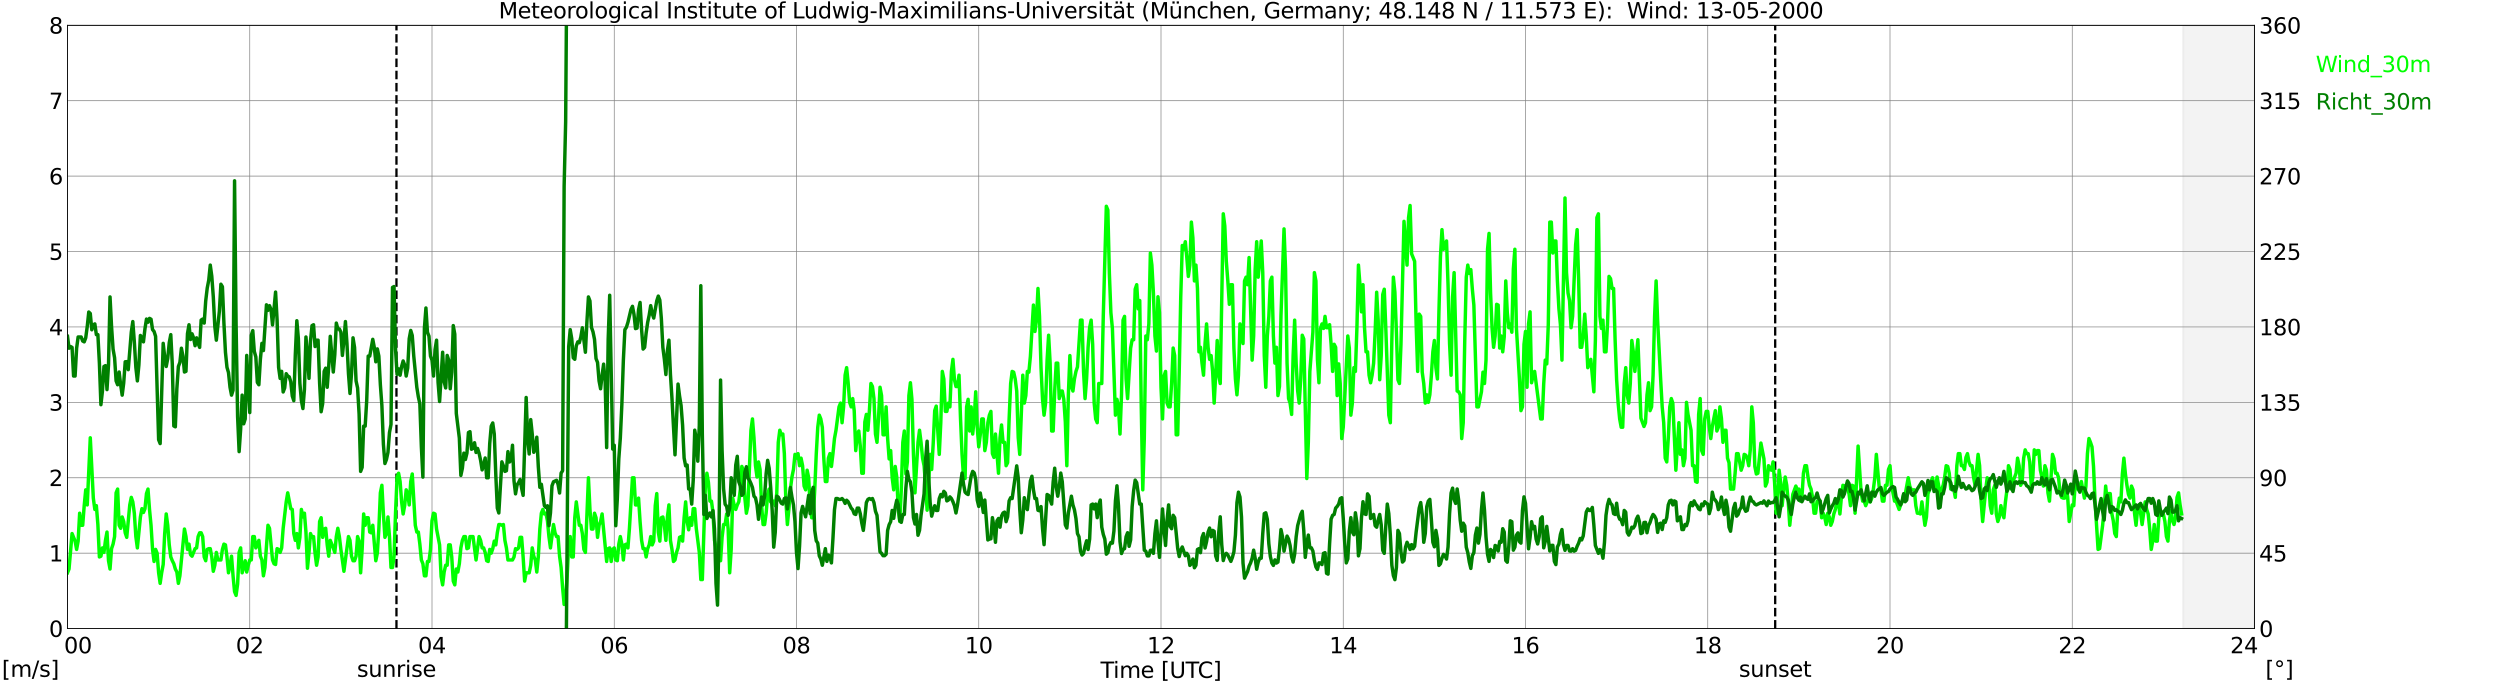 <?xml version="1.0" encoding="utf-8" standalone="no"?>
<!DOCTYPE svg PUBLIC "-//W3C//DTD SVG 1.1//EN"
  "http://www.w3.org/Graphics/SVG/1.1/DTD/svg11.dtd">
<svg xmlns:xlink="http://www.w3.org/1999/xlink" width="1085.4pt" height="296.64pt" viewBox="0 0 1085.4 296.64" xmlns="http://www.w3.org/2000/svg" version="1.1">
 <defs>
  <style type="text/css">*{stroke-linejoin: round; stroke-linecap: butt}</style>
 </defs>
 <g id="figure_1">
  <g id="patch_1">
   <path d="M 0 296.64 
L 1085.4 296.64 
L 1085.4 0 
L 0 0 
z
" style="fill: #ffffff"/>
  </g>
  <g id="axes_1">
   <g id="patch_2">
    <path d="M 29.306 272.909 
L 978.814 272.909 
L 978.814 10.976 
L 29.306 10.976 
z
" style="fill: #ffffff"/>
   </g>
   <g id="patch_3">
    <path d="M 947.823 272.909 
L 978.814 272.909 
L 978.814 10.976 
L 947.823 10.976 
z
" clip-path="url(#p1c8f618b3d)" style="fill: #d3d3d3; opacity: 0.25; stroke: #d3d3d3; stroke-linejoin: miter"/>
   </g>
   <g id="matplotlib.axis_1">
    <g id="xtick_1">
     <g id="line2d_1">
      <path d="M 29.306 272.909 
L 29.306 10.976 
" clip-path="url(#p1c8f618b3d)" style="fill: none; stroke: #808080; stroke-width: 0.3; stroke-linecap: square"/>
     </g>
     <g id="line2d_2"/>
     <g id="text_1">
      <!--    00 -->
      <g transform="translate(18.733 283.627) scale(0.095 -0.095)">
       <defs>
        <path id="DejaVuSans-20" transform="scale(0.016)"/>
        <path id="DejaVuSans-30" d="M 2034 4250 
Q 1547 4250 1301 3770 
Q 1056 3291 1056 2328 
Q 1056 1369 1301 889 
Q 1547 409 2034 409 
Q 2525 409 2770 889 
Q 3016 1369 3016 2328 
Q 3016 3291 2770 3770 
Q 2525 4250 2034 4250 
z
M 2034 4750 
Q 2819 4750 3233 4129 
Q 3647 3509 3647 2328 
Q 3647 1150 3233 529 
Q 2819 -91 2034 -91 
Q 1250 -91 836 529 
Q 422 1150 422 2328 
Q 422 3509 836 4129 
Q 1250 4750 2034 4750 
z
" transform="scale(0.016)"/>
       </defs>
       <use xlink:href="#DejaVuSans-20"/>
       <use xlink:href="#DejaVuSans-20" transform="translate(31.787 0)"/>
       <use xlink:href="#DejaVuSans-20" transform="translate(63.574 0)"/>
       <use xlink:href="#DejaVuSans-30" transform="translate(95.361 0)"/>
       <use xlink:href="#DejaVuSans-30" transform="translate(158.984 0)"/>
      </g>
     </g>
    </g>
    <g id="xtick_2">
     <g id="line2d_3">
      <path d="M 108.431 272.909 
L 108.431 10.976 
" clip-path="url(#p1c8f618b3d)" style="fill: none; stroke: #808080; stroke-width: 0.3; stroke-linecap: square"/>
     </g>
     <g id="line2d_4"/>
     <g id="text_2">
      <!-- 02 -->
      <g transform="translate(102.387 283.627) scale(0.095 -0.095)">
       <defs>
        <path id="DejaVuSans-32" d="M 1228 531 
L 3431 531 
L 3431 0 
L 469 0 
L 469 531 
Q 828 903 1448 1529 
Q 2069 2156 2228 2338 
Q 2531 2678 2651 2914 
Q 2772 3150 2772 3378 
Q 2772 3750 2511 3984 
Q 2250 4219 1831 4219 
Q 1534 4219 1204 4116 
Q 875 4013 500 3803 
L 500 4441 
Q 881 4594 1212 4672 
Q 1544 4750 1819 4750 
Q 2544 4750 2975 4387 
Q 3406 4025 3406 3419 
Q 3406 3131 3298 2873 
Q 3191 2616 2906 2266 
Q 2828 2175 2409 1742 
Q 1991 1309 1228 531 
z
" transform="scale(0.016)"/>
       </defs>
       <use xlink:href="#DejaVuSans-30"/>
       <use xlink:href="#DejaVuSans-32" transform="translate(63.623 0)"/>
      </g>
     </g>
    </g>
    <g id="xtick_3">
     <g id="line2d_5">
      <path d="M 187.557 272.909 
L 187.557 10.976 
" clip-path="url(#p1c8f618b3d)" style="fill: none; stroke: #808080; stroke-width: 0.3; stroke-linecap: square"/>
     </g>
     <g id="line2d_6"/>
     <g id="text_3">
      <!-- 04 -->
      <g transform="translate(181.513 283.627) scale(0.095 -0.095)">
       <defs>
        <path id="DejaVuSans-34" d="M 2419 4116 
L 825 1625 
L 2419 1625 
L 2419 4116 
z
M 2253 4666 
L 3047 4666 
L 3047 1625 
L 3713 1625 
L 3713 1100 
L 3047 1100 
L 3047 0 
L 2419 0 
L 2419 1100 
L 313 1100 
L 313 1709 
L 2253 4666 
z
" transform="scale(0.016)"/>
       </defs>
       <use xlink:href="#DejaVuSans-30"/>
       <use xlink:href="#DejaVuSans-34" transform="translate(63.623 0)"/>
      </g>
     </g>
    </g>
    <g id="xtick_4">
     <g id="line2d_7">
      <path d="M 266.683 272.909 
L 266.683 10.976 
" clip-path="url(#p1c8f618b3d)" style="fill: none; stroke: #808080; stroke-width: 0.3; stroke-linecap: square"/>
     </g>
     <g id="line2d_8"/>
     <g id="text_4">
      <!-- 06 -->
      <g transform="translate(260.638 283.627) scale(0.095 -0.095)">
       <defs>
        <path id="DejaVuSans-36" d="M 2113 2584 
Q 1688 2584 1439 2293 
Q 1191 2003 1191 1497 
Q 1191 994 1439 701 
Q 1688 409 2113 409 
Q 2538 409 2786 701 
Q 3034 994 3034 1497 
Q 3034 2003 2786 2293 
Q 2538 2584 2113 2584 
z
M 3366 4563 
L 3366 3988 
Q 3128 4100 2886 4159 
Q 2644 4219 2406 4219 
Q 1781 4219 1451 3797 
Q 1122 3375 1075 2522 
Q 1259 2794 1537 2939 
Q 1816 3084 2150 3084 
Q 2853 3084 3261 2657 
Q 3669 2231 3669 1497 
Q 3669 778 3244 343 
Q 2819 -91 2113 -91 
Q 1303 -91 875 529 
Q 447 1150 447 2328 
Q 447 3434 972 4092 
Q 1497 4750 2381 4750 
Q 2619 4750 2861 4703 
Q 3103 4656 3366 4563 
z
" transform="scale(0.016)"/>
       </defs>
       <use xlink:href="#DejaVuSans-30"/>
       <use xlink:href="#DejaVuSans-36" transform="translate(63.623 0)"/>
      </g>
     </g>
    </g>
    <g id="xtick_5">
     <g id="line2d_9">
      <path d="M 345.808 272.909 
L 345.808 10.976 
" clip-path="url(#p1c8f618b3d)" style="fill: none; stroke: #808080; stroke-width: 0.3; stroke-linecap: square"/>
     </g>
     <g id="line2d_10"/>
     <g id="text_5">
      <!-- 08 -->
      <g transform="translate(339.764 283.627) scale(0.095 -0.095)">
       <defs>
        <path id="DejaVuSans-38" d="M 2034 2216 
Q 1584 2216 1326 1975 
Q 1069 1734 1069 1313 
Q 1069 891 1326 650 
Q 1584 409 2034 409 
Q 2484 409 2743 651 
Q 3003 894 3003 1313 
Q 3003 1734 2745 1975 
Q 2488 2216 2034 2216 
z
M 1403 2484 
Q 997 2584 770 2862 
Q 544 3141 544 3541 
Q 544 4100 942 4425 
Q 1341 4750 2034 4750 
Q 2731 4750 3128 4425 
Q 3525 4100 3525 3541 
Q 3525 3141 3298 2862 
Q 3072 2584 2669 2484 
Q 3125 2378 3379 2068 
Q 3634 1759 3634 1313 
Q 3634 634 3220 271 
Q 2806 -91 2034 -91 
Q 1263 -91 848 271 
Q 434 634 434 1313 
Q 434 1759 690 2068 
Q 947 2378 1403 2484 
z
M 1172 3481 
Q 1172 3119 1398 2916 
Q 1625 2713 2034 2713 
Q 2441 2713 2670 2916 
Q 2900 3119 2900 3481 
Q 2900 3844 2670 4047 
Q 2441 4250 2034 4250 
Q 1625 4250 1398 4047 
Q 1172 3844 1172 3481 
z
" transform="scale(0.016)"/>
       </defs>
       <use xlink:href="#DejaVuSans-30"/>
       <use xlink:href="#DejaVuSans-38" transform="translate(63.623 0)"/>
      </g>
     </g>
    </g>
    <g id="xtick_6">
     <g id="line2d_11">
      <path d="M 424.934 272.909 
L 424.934 10.976 
" clip-path="url(#p1c8f618b3d)" style="fill: none; stroke: #808080; stroke-width: 0.3; stroke-linecap: square"/>
     </g>
     <g id="line2d_12"/>
     <g id="text_6">
      <!-- 10 -->
      <g transform="translate(418.89 283.627) scale(0.095 -0.095)">
       <defs>
        <path id="DejaVuSans-31" d="M 794 531 
L 1825 531 
L 1825 4091 
L 703 3866 
L 703 4441 
L 1819 4666 
L 2450 4666 
L 2450 531 
L 3481 531 
L 3481 0 
L 794 0 
L 794 531 
z
" transform="scale(0.016)"/>
       </defs>
       <use xlink:href="#DejaVuSans-31"/>
       <use xlink:href="#DejaVuSans-30" transform="translate(63.623 0)"/>
      </g>
     </g>
    </g>
    <g id="xtick_7">
     <g id="line2d_13">
      <path d="M 504.06 272.909 
L 504.06 10.976 
" clip-path="url(#p1c8f618b3d)" style="fill: none; stroke: #808080; stroke-width: 0.3; stroke-linecap: square"/>
     </g>
     <g id="line2d_14"/>
     <g id="text_7">
      <!-- 12 -->
      <g transform="translate(498.015 283.627) scale(0.095 -0.095)">
       <use xlink:href="#DejaVuSans-31"/>
       <use xlink:href="#DejaVuSans-32" transform="translate(63.623 0)"/>
      </g>
     </g>
    </g>
    <g id="xtick_8">
     <g id="line2d_15">
      <path d="M 583.185 272.909 
L 583.185 10.976 
" clip-path="url(#p1c8f618b3d)" style="fill: none; stroke: #808080; stroke-width: 0.3; stroke-linecap: square"/>
     </g>
     <g id="line2d_16"/>
     <g id="text_8">
      <!-- 14 -->
      <g transform="translate(577.141 283.627) scale(0.095 -0.095)">
       <use xlink:href="#DejaVuSans-31"/>
       <use xlink:href="#DejaVuSans-34" transform="translate(63.623 0)"/>
      </g>
     </g>
    </g>
    <g id="xtick_9">
     <g id="line2d_17">
      <path d="M 662.311 272.909 
L 662.311 10.976 
" clip-path="url(#p1c8f618b3d)" style="fill: none; stroke: #808080; stroke-width: 0.3; stroke-linecap: square"/>
     </g>
     <g id="line2d_18"/>
     <g id="text_9">
      <!-- 16 -->
      <g transform="translate(656.267 283.627) scale(0.095 -0.095)">
       <use xlink:href="#DejaVuSans-31"/>
       <use xlink:href="#DejaVuSans-36" transform="translate(63.623 0)"/>
      </g>
     </g>
    </g>
    <g id="xtick_10">
     <g id="line2d_19">
      <path d="M 741.437 272.909 
L 741.437 10.976 
" clip-path="url(#p1c8f618b3d)" style="fill: none; stroke: #808080; stroke-width: 0.3; stroke-linecap: square"/>
     </g>
     <g id="line2d_20"/>
     <g id="text_10">
      <!-- 18 -->
      <g transform="translate(735.392 283.627) scale(0.095 -0.095)">
       <use xlink:href="#DejaVuSans-31"/>
       <use xlink:href="#DejaVuSans-38" transform="translate(63.623 0)"/>
      </g>
     </g>
    </g>
    <g id="xtick_11">
     <g id="line2d_21">
      <path d="M 820.562 272.909 
L 820.562 10.976 
" clip-path="url(#p1c8f618b3d)" style="fill: none; stroke: #808080; stroke-width: 0.3; stroke-linecap: square"/>
     </g>
     <g id="line2d_22"/>
     <g id="text_11">
      <!-- 20 -->
      <g transform="translate(814.518 283.627) scale(0.095 -0.095)">
       <use xlink:href="#DejaVuSans-32"/>
       <use xlink:href="#DejaVuSans-30" transform="translate(63.623 0)"/>
      </g>
     </g>
    </g>
    <g id="xtick_12">
     <g id="line2d_23">
      <path d="M 899.688 272.909 
L 899.688 10.976 
" clip-path="url(#p1c8f618b3d)" style="fill: none; stroke: #808080; stroke-width: 0.3; stroke-linecap: square"/>
     </g>
     <g id="line2d_24"/>
     <g id="text_12">
      <!-- 22 -->
      <g transform="translate(893.644 283.627) scale(0.095 -0.095)">
       <use xlink:href="#DejaVuSans-32"/>
       <use xlink:href="#DejaVuSans-32" transform="translate(63.623 0)"/>
      </g>
     </g>
    </g>
    <g id="xtick_13">
     <g id="line2d_25">
      <path d="M 978.814 272.909 
L 978.814 10.976 
" clip-path="url(#p1c8f618b3d)" style="fill: none; stroke: #808080; stroke-width: 0.3; stroke-linecap: square"/>
     </g>
     <g id="line2d_26"/>
     <g id="text_13">
      <!-- 24    -->
      <g transform="translate(968.241 283.627) scale(0.095 -0.095)">
       <use xlink:href="#DejaVuSans-32"/>
       <use xlink:href="#DejaVuSans-34" transform="translate(63.623 0)"/>
       <use xlink:href="#DejaVuSans-20" transform="translate(127.246 0)"/>
       <use xlink:href="#DejaVuSans-20" transform="translate(159.033 0)"/>
       <use xlink:href="#DejaVuSans-20" transform="translate(190.82 0)"/>
      </g>
     </g>
    </g>
    <g id="text_14">
     <!-- Time [UTC] -->
     <g transform="translate(477.806 294.322) scale(0.095 -0.095)">
      <defs>
       <path id="DejaVuSans-54" d="M -19 4666 
L 3928 4666 
L 3928 4134 
L 2272 4134 
L 2272 0 
L 1638 0 
L 1638 4134 
L -19 4134 
L -19 4666 
z
" transform="scale(0.016)"/>
       <path id="DejaVuSans-69" d="M 603 3500 
L 1178 3500 
L 1178 0 
L 603 0 
L 603 3500 
z
M 603 4863 
L 1178 4863 
L 1178 4134 
L 603 4134 
L 603 4863 
z
" transform="scale(0.016)"/>
       <path id="DejaVuSans-6d" d="M 3328 2828 
Q 3544 3216 3844 3400 
Q 4144 3584 4550 3584 
Q 5097 3584 5394 3201 
Q 5691 2819 5691 2113 
L 5691 0 
L 5113 0 
L 5113 2094 
Q 5113 2597 4934 2840 
Q 4756 3084 4391 3084 
Q 3944 3084 3684 2787 
Q 3425 2491 3425 1978 
L 3425 0 
L 2847 0 
L 2847 2094 
Q 2847 2600 2669 2842 
Q 2491 3084 2119 3084 
Q 1678 3084 1418 2786 
Q 1159 2488 1159 1978 
L 1159 0 
L 581 0 
L 581 3500 
L 1159 3500 
L 1159 2956 
Q 1356 3278 1631 3431 
Q 1906 3584 2284 3584 
Q 2666 3584 2933 3390 
Q 3200 3197 3328 2828 
z
" transform="scale(0.016)"/>
       <path id="DejaVuSans-65" d="M 3597 1894 
L 3597 1613 
L 953 1613 
Q 991 1019 1311 708 
Q 1631 397 2203 397 
Q 2534 397 2845 478 
Q 3156 559 3463 722 
L 3463 178 
Q 3153 47 2828 -22 
Q 2503 -91 2169 -91 
Q 1331 -91 842 396 
Q 353 884 353 1716 
Q 353 2575 817 3079 
Q 1281 3584 2069 3584 
Q 2775 3584 3186 3129 
Q 3597 2675 3597 1894 
z
M 3022 2063 
Q 3016 2534 2758 2815 
Q 2500 3097 2075 3097 
Q 1594 3097 1305 2825 
Q 1016 2553 972 2059 
L 3022 2063 
z
" transform="scale(0.016)"/>
       <path id="DejaVuSans-5b" d="M 550 4863 
L 1875 4863 
L 1875 4416 
L 1125 4416 
L 1125 -397 
L 1875 -397 
L 1875 -844 
L 550 -844 
L 550 4863 
z
" transform="scale(0.016)"/>
       <path id="DejaVuSans-55" d="M 556 4666 
L 1191 4666 
L 1191 1831 
Q 1191 1081 1462 751 
Q 1734 422 2344 422 
Q 2950 422 3222 751 
Q 3494 1081 3494 1831 
L 3494 4666 
L 4128 4666 
L 4128 1753 
Q 4128 841 3676 375 
Q 3225 -91 2344 -91 
Q 1459 -91 1007 375 
Q 556 841 556 1753 
L 556 4666 
z
" transform="scale(0.016)"/>
       <path id="DejaVuSans-43" d="M 4122 4306 
L 4122 3641 
Q 3803 3938 3442 4084 
Q 3081 4231 2675 4231 
Q 1875 4231 1450 3742 
Q 1025 3253 1025 2328 
Q 1025 1406 1450 917 
Q 1875 428 2675 428 
Q 3081 428 3442 575 
Q 3803 722 4122 1019 
L 4122 359 
Q 3791 134 3420 21 
Q 3050 -91 2638 -91 
Q 1578 -91 968 557 
Q 359 1206 359 2328 
Q 359 3453 968 4101 
Q 1578 4750 2638 4750 
Q 3056 4750 3426 4639 
Q 3797 4528 4122 4306 
z
" transform="scale(0.016)"/>
       <path id="DejaVuSans-5d" d="M 1947 4863 
L 1947 -844 
L 622 -844 
L 622 -397 
L 1369 -397 
L 1369 4416 
L 622 4416 
L 622 4863 
L 1947 4863 
z
" transform="scale(0.016)"/>
      </defs>
      <use xlink:href="#DejaVuSans-54"/>
      <use xlink:href="#DejaVuSans-69" transform="translate(57.959 0)"/>
      <use xlink:href="#DejaVuSans-6d" transform="translate(85.742 0)"/>
      <use xlink:href="#DejaVuSans-65" transform="translate(183.154 0)"/>
      <use xlink:href="#DejaVuSans-20" transform="translate(244.678 0)"/>
      <use xlink:href="#DejaVuSans-5b" transform="translate(276.465 0)"/>
      <use xlink:href="#DejaVuSans-55" transform="translate(315.479 0)"/>
      <use xlink:href="#DejaVuSans-54" transform="translate(388.672 0)"/>
      <use xlink:href="#DejaVuSans-43" transform="translate(443.881 0)"/>
      <use xlink:href="#DejaVuSans-5d" transform="translate(513.705 0)"/>
     </g>
    </g>
   </g>
   <g id="matplotlib.axis_2">
    <g id="ytick_1">
     <g id="line2d_27">
      <path d="M 29.306 272.909 
L 978.814 272.909 
" clip-path="url(#p1c8f618b3d)" style="fill: none; stroke: #808080; stroke-width: 0.3; stroke-linecap: square"/>
     </g>
     <g id="line2d_28"/>
     <g id="text_15">
      <!-- 0 -->
      <g transform="translate(21.261 276.518) scale(0.095 -0.095)">
       <use xlink:href="#DejaVuSans-30"/>
      </g>
     </g>
    </g>
    <g id="ytick_2">
     <g id="line2d_29">
      <path d="M 29.306 240.167 
L 978.814 240.167 
" clip-path="url(#p1c8f618b3d)" style="fill: none; stroke: #808080; stroke-width: 0.3; stroke-linecap: square"/>
     </g>
     <g id="line2d_30"/>
     <g id="text_16">
      <!-- 1 -->
      <g transform="translate(21.261 243.776) scale(0.095 -0.095)">
       <use xlink:href="#DejaVuSans-31"/>
      </g>
     </g>
    </g>
    <g id="ytick_3">
     <g id="line2d_31">
      <path d="M 29.306 207.426 
L 978.814 207.426 
" clip-path="url(#p1c8f618b3d)" style="fill: none; stroke: #808080; stroke-width: 0.3; stroke-linecap: square"/>
     </g>
     <g id="line2d_32"/>
     <g id="text_17">
      <!-- 2 -->
      <g transform="translate(21.261 211.035) scale(0.095 -0.095)">
       <use xlink:href="#DejaVuSans-32"/>
      </g>
     </g>
    </g>
    <g id="ytick_4">
     <g id="line2d_33">
      <path d="M 29.306 174.684 
L 978.814 174.684 
" clip-path="url(#p1c8f618b3d)" style="fill: none; stroke: #808080; stroke-width: 0.3; stroke-linecap: square"/>
     </g>
     <g id="line2d_34"/>
     <g id="text_18">
      <!-- 3 -->
      <g transform="translate(21.261 178.293) scale(0.095 -0.095)">
       <defs>
        <path id="DejaVuSans-33" d="M 2597 2516 
Q 3050 2419 3304 2112 
Q 3559 1806 3559 1356 
Q 3559 666 3084 287 
Q 2609 -91 1734 -91 
Q 1441 -91 1130 -33 
Q 819 25 488 141 
L 488 750 
Q 750 597 1062 519 
Q 1375 441 1716 441 
Q 2309 441 2620 675 
Q 2931 909 2931 1356 
Q 2931 1769 2642 2001 
Q 2353 2234 1838 2234 
L 1294 2234 
L 1294 2753 
L 1863 2753 
Q 2328 2753 2575 2939 
Q 2822 3125 2822 3475 
Q 2822 3834 2567 4026 
Q 2313 4219 1838 4219 
Q 1578 4219 1281 4162 
Q 984 4106 628 3988 
L 628 4550 
Q 988 4650 1302 4700 
Q 1616 4750 1894 4750 
Q 2613 4750 3031 4423 
Q 3450 4097 3450 3541 
Q 3450 3153 3228 2886 
Q 3006 2619 2597 2516 
z
" transform="scale(0.016)"/>
       </defs>
       <use xlink:href="#DejaVuSans-33"/>
      </g>
     </g>
    </g>
    <g id="ytick_5">
     <g id="line2d_35">
      <path d="M 29.306 141.942 
L 978.814 141.942 
" clip-path="url(#p1c8f618b3d)" style="fill: none; stroke: #808080; stroke-width: 0.3; stroke-linecap: square"/>
     </g>
     <g id="line2d_36"/>
     <g id="text_19">
      <!-- 4 -->
      <g transform="translate(21.261 145.551) scale(0.095 -0.095)">
       <use xlink:href="#DejaVuSans-34"/>
      </g>
     </g>
    </g>
    <g id="ytick_6">
     <g id="line2d_37">
      <path d="M 29.306 109.201 
L 978.814 109.201 
" clip-path="url(#p1c8f618b3d)" style="fill: none; stroke: #808080; stroke-width: 0.3; stroke-linecap: square"/>
     </g>
     <g id="line2d_38"/>
     <g id="text_20">
      <!-- 5 -->
      <g transform="translate(21.261 112.81) scale(0.095 -0.095)">
       <defs>
        <path id="DejaVuSans-35" d="M 691 4666 
L 3169 4666 
L 3169 4134 
L 1269 4134 
L 1269 2991 
Q 1406 3038 1543 3061 
Q 1681 3084 1819 3084 
Q 2600 3084 3056 2656 
Q 3513 2228 3513 1497 
Q 3513 744 3044 326 
Q 2575 -91 1722 -91 
Q 1428 -91 1123 -41 
Q 819 9 494 109 
L 494 744 
Q 775 591 1075 516 
Q 1375 441 1709 441 
Q 2250 441 2565 725 
Q 2881 1009 2881 1497 
Q 2881 1984 2565 2268 
Q 2250 2553 1709 2553 
Q 1456 2553 1204 2497 
Q 953 2441 691 2322 
L 691 4666 
z
" transform="scale(0.016)"/>
       </defs>
       <use xlink:href="#DejaVuSans-35"/>
      </g>
     </g>
    </g>
    <g id="ytick_7">
     <g id="line2d_39">
      <path d="M 29.306 76.459 
L 978.814 76.459 
" clip-path="url(#p1c8f618b3d)" style="fill: none; stroke: #808080; stroke-width: 0.3; stroke-linecap: square"/>
     </g>
     <g id="line2d_40"/>
     <g id="text_21">
      <!-- 6 -->
      <g transform="translate(21.261 80.068) scale(0.095 -0.095)">
       <use xlink:href="#DejaVuSans-36"/>
      </g>
     </g>
    </g>
    <g id="ytick_8">
     <g id="line2d_41">
      <path d="M 29.306 43.717 
L 978.814 43.717 
" clip-path="url(#p1c8f618b3d)" style="fill: none; stroke: #808080; stroke-width: 0.3; stroke-linecap: square"/>
     </g>
     <g id="line2d_42"/>
     <g id="text_22">
      <!-- 7 -->
      <g transform="translate(21.261 47.327) scale(0.095 -0.095)">
       <defs>
        <path id="DejaVuSans-37" d="M 525 4666 
L 3525 4666 
L 3525 4397 
L 1831 0 
L 1172 0 
L 2766 4134 
L 525 4134 
L 525 4666 
z
" transform="scale(0.016)"/>
       </defs>
       <use xlink:href="#DejaVuSans-37"/>
      </g>
     </g>
    </g>
    <g id="ytick_9">
     <g id="line2d_43">
      <path d="M 29.306 10.976 
L 978.814 10.976 
" clip-path="url(#p1c8f618b3d)" style="fill: none; stroke: #808080; stroke-width: 0.3; stroke-linecap: square"/>
     </g>
     <g id="line2d_44"/>
     <g id="text_23">
      <!-- 8 -->
      <g transform="translate(21.261 14.585) scale(0.095 -0.095)">
       <use xlink:href="#DejaVuSans-38"/>
      </g>
     </g>
    </g>
   </g>
   <g id="line2d_45">
    <path d="M 172.128 272.909 
L 172.128 10.976 
" clip-path="url(#p1c8f618b3d)" style="fill: none; stroke-dasharray: 3.7,1.6; stroke-dashoffset: 0; stroke: #000000"/>
   </g>
   <g id="line2d_46">
    <path d="M 770.713 272.909 
L 770.713 10.976 
" clip-path="url(#p1c8f618b3d)" style="fill: none; stroke-dasharray: 3.7,1.6; stroke-dashoffset: 0; stroke: #000000"/>
   </g>
   <g id="line2d_47">
    <path d="M 29.306 248.68 
L 29.965 247.043 
L 31.284 231.654 
L 32.603 234.928 
L 33.262 238.53 
L 33.921 234.928 
L 34.581 222.814 
L 35.24 228.053 
L 35.9 228.053 
L 36.559 219.54 
L 37.218 212.664 
L 37.878 219.213 
L 39.197 190.072 
L 40.515 216.266 
L 41.175 221.177 
L 41.834 219.54 
L 42.493 227.725 
L 43.153 241.804 
L 43.812 241.477 
L 44.472 237.875 
L 45.131 239.84 
L 45.79 234.601 
L 46.45 231 
L 47.109 243.441 
L 47.768 247.043 
L 48.428 238.203 
L 49.087 236.238 
L 49.747 232.964 
L 50.406 213.974 
L 51.065 212.337 
L 51.725 228.053 
L 52.384 229.362 
L 53.043 224.451 
L 53.703 226.416 
L 54.362 231.327 
L 55.022 233.291 
L 56.34 219.213 
L 57 215.938 
L 57.659 217.903 
L 58.319 222.814 
L 58.978 232.964 
L 59.637 237.875 
L 60.956 224.451 
L 61.615 220.85 
L 62.275 222.487 
L 62.934 220.85 
L 63.594 214.301 
L 64.253 212.337 
L 64.912 221.177 
L 65.572 228.053 
L 66.231 238.53 
L 66.89 243.769 
L 67.55 238.53 
L 68.209 240.167 
L 68.869 248.68 
L 69.528 253.264 
L 70.187 248.68 
L 70.847 245.078 
L 71.506 231.654 
L 72.166 223.142 
L 72.825 228.053 
L 73.484 236.566 
L 74.144 241.804 
L 74.803 243.441 
L 75.462 244.751 
L 76.122 247.043 
L 76.781 248.353 
L 77.441 253.264 
L 78.1 249.99 
L 80.078 229.69 
L 80.737 232.964 
L 81.397 238.53 
L 82.056 236.238 
L 82.716 240.822 
L 83.375 241.477 
L 84.694 238.203 
L 85.353 237.875 
L 86.013 232.964 
L 86.672 231.327 
L 87.331 231.327 
L 87.991 232.964 
L 88.65 241.804 
L 89.309 243.441 
L 89.969 238.53 
L 90.628 238.203 
L 91.288 238.203 
L 91.947 241.804 
L 92.606 248.025 
L 93.266 245.406 
L 93.925 239.84 
L 94.584 243.114 
L 95.903 243.114 
L 96.563 238.53 
L 97.222 236.238 
L 97.881 236.566 
L 98.541 241.804 
L 99.2 248.68 
L 99.86 245.406 
L 100.519 241.477 
L 101.178 249.99 
L 101.838 256.865 
L 102.497 258.502 
L 103.156 253.591 
L 103.816 239.84 
L 104.475 237.875 
L 105.135 248.68 
L 105.794 246.388 
L 106.453 243.441 
L 107.113 248.353 
L 107.772 245.406 
L 108.431 243.114 
L 109.091 243.114 
L 109.75 232.964 
L 110.41 232.964 
L 111.069 237.875 
L 112.388 234.601 
L 113.047 241.477 
L 113.707 243.114 
L 114.366 249.99 
L 115.025 246.388 
L 116.344 228.053 
L 117.003 229.362 
L 118.322 243.114 
L 118.982 244.751 
L 119.641 245.078 
L 120.3 238.203 
L 120.96 238.53 
L 121.619 239.84 
L 122.278 237.875 
L 122.938 229.362 
L 124.257 217.903 
L 124.916 213.974 
L 126.235 220.85 
L 126.894 221.177 
L 127.553 231.654 
L 128.213 234.601 
L 128.872 231.654 
L 129.532 237.875 
L 130.191 233.291 
L 130.85 221.177 
L 131.51 224.451 
L 132.169 222.814 
L 132.829 231 
L 133.488 246.715 
L 134.147 239.84 
L 134.807 231.654 
L 135.466 233.291 
L 136.125 232.964 
L 136.785 240.167 
L 137.444 245.406 
L 138.104 241.804 
L 138.763 226.416 
L 139.422 224.779 
L 140.082 233.291 
L 140.741 229.69 
L 141.4 229.362 
L 142.06 236.566 
L 142.719 241.477 
L 143.379 234.601 
L 144.697 237.875 
L 145.357 239.84 
L 146.016 232.964 
L 146.676 229.362 
L 147.335 232.964 
L 147.994 238.53 
L 149.313 248.025 
L 151.291 232.964 
L 151.951 234.601 
L 152.61 241.477 
L 153.269 243.441 
L 153.929 243.441 
L 154.588 241.477 
L 155.247 232.964 
L 155.907 234.928 
L 156.566 248.68 
L 157.226 238.53 
L 157.885 223.142 
L 158.544 228.053 
L 159.204 224.779 
L 159.863 224.779 
L 160.523 231 
L 161.182 231.327 
L 161.841 228.053 
L 163.16 243.441 
L 163.819 240.167 
L 164.479 229.69 
L 165.138 213.974 
L 165.798 210.7 
L 166.457 223.142 
L 167.116 233.291 
L 167.776 231.654 
L 168.435 224.451 
L 169.094 232.964 
L 169.754 246.388 
L 170.413 246.388 
L 171.073 241.477 
L 171.732 222.487 
L 172.391 207.098 
L 173.051 205.461 
L 173.71 209.063 
L 174.37 217.903 
L 175.029 223.142 
L 175.688 219.54 
L 176.348 212.664 
L 177.007 214.301 
L 177.666 219.213 
L 178.326 209.063 
L 178.985 205.788 
L 180.304 228.053 
L 180.963 231 
L 181.623 231 
L 182.282 236.238 
L 182.941 243.114 
L 183.601 244.751 
L 184.26 249.99 
L 184.92 249.99 
L 185.579 243.769 
L 186.238 243.769 
L 186.898 238.53 
L 187.557 226.088 
L 188.217 222.814 
L 188.876 223.142 
L 189.535 229.69 
L 190.854 236.566 
L 191.513 250.317 
L 192.173 253.919 
L 192.832 248.353 
L 193.492 245.406 
L 194.151 245.406 
L 194.81 236.566 
L 195.47 236.566 
L 196.129 241.804 
L 196.788 252.282 
L 197.448 253.919 
L 198.107 247.043 
L 198.767 248.353 
L 199.426 244.751 
L 200.085 237.875 
L 200.745 234.601 
L 201.404 232.964 
L 202.063 232.964 
L 202.723 238.203 
L 203.382 237.875 
L 204.042 232.964 
L 205.36 232.964 
L 206.679 243.114 
L 207.998 232.964 
L 208.657 234.601 
L 209.317 237.875 
L 209.976 237.875 
L 210.635 239.84 
L 211.295 243.441 
L 211.954 243.769 
L 212.614 238.53 
L 213.273 240.167 
L 213.932 238.203 
L 214.592 234.928 
L 215.251 236.566 
L 215.91 231.327 
L 216.57 227.725 
L 217.229 227.725 
L 217.889 228.053 
L 218.548 227.725 
L 219.207 234.601 
L 219.867 237.875 
L 220.526 243.114 
L 222.504 243.114 
L 223.164 241.804 
L 223.823 238.203 
L 224.482 238.53 
L 225.142 237.875 
L 225.801 233.291 
L 226.461 233.291 
L 227.12 241.804 
L 227.779 252.282 
L 228.439 248.68 
L 229.757 248.68 
L 230.417 245.406 
L 231.076 237.875 
L 231.736 241.477 
L 232.395 243.114 
L 233.054 248.353 
L 233.714 241.804 
L 234.373 229.69 
L 235.033 222.814 
L 235.692 221.177 
L 236.351 223.142 
L 237.011 222.814 
L 237.67 226.088 
L 238.329 232.964 
L 238.989 237.875 
L 240.308 227.725 
L 240.967 231.327 
L 241.626 232.964 
L 242.286 232.964 
L 242.945 241.477 
L 243.604 246.388 
L 244.264 255.228 
L 244.923 262.431 
L 245.583 260.14 
L 246.242 249.99 
L 246.901 236.566 
L 247.561 232.964 
L 248.22 241.804 
L 248.88 241.804 
L 249.539 224.779 
L 250.198 217.903 
L 251.517 228.053 
L 252.176 228.053 
L 252.836 231.654 
L 253.495 238.53 
L 254.155 239.84 
L 255.473 207.426 
L 256.133 221.177 
L 256.792 229.69 
L 257.451 229.69 
L 258.111 222.814 
L 258.77 224.779 
L 259.43 233.291 
L 260.089 228.053 
L 260.748 226.416 
L 261.408 223.142 
L 263.386 243.769 
L 264.045 238.203 
L 264.705 237.875 
L 265.364 243.769 
L 266.023 238.53 
L 266.683 237.875 
L 267.342 243.114 
L 268.002 243.441 
L 268.661 236.238 
L 269.32 232.964 
L 269.98 236.238 
L 270.639 243.114 
L 271.298 236.566 
L 271.958 236.238 
L 272.617 237.875 
L 273.277 229.362 
L 274.595 207.426 
L 275.255 207.426 
L 275.914 219.213 
L 276.573 219.213 
L 277.233 216.266 
L 277.892 226.416 
L 278.552 234.601 
L 279.211 238.203 
L 279.87 238.203 
L 280.53 241.804 
L 281.189 238.203 
L 281.849 236.566 
L 282.508 232.964 
L 283.167 236.566 
L 283.827 234.928 
L 284.486 219.54 
L 285.145 214.301 
L 285.805 231 
L 286.464 234.928 
L 287.124 224.779 
L 287.783 224.451 
L 288.442 228.053 
L 289.102 234.601 
L 289.761 224.451 
L 290.42 219.213 
L 291.08 234.601 
L 291.739 238.53 
L 292.399 243.769 
L 293.058 243.114 
L 293.717 239.84 
L 294.377 237.875 
L 295.036 233.291 
L 295.696 232.964 
L 296.355 234.928 
L 297.014 224.779 
L 297.674 217.903 
L 298.333 226.416 
L 298.992 230.017 
L 299.652 224.779 
L 300.311 228.053 
L 300.971 220.85 
L 301.63 220.85 
L 302.289 229.362 
L 303.608 239.84 
L 304.267 251.627 
L 304.927 251.627 
L 306.246 210.7 
L 306.905 205.461 
L 307.564 209.39 
L 308.224 217.575 
L 308.883 217.575 
L 309.543 222.487 
L 310.202 234.601 
L 310.861 237.875 
L 311.521 237.875 
L 312.18 243.114 
L 312.839 243.441 
L 313.499 233.291 
L 314.158 227.725 
L 314.818 227.725 
L 315.477 223.142 
L 316.136 229.69 
L 316.796 248.68 
L 317.455 238.53 
L 318.114 216.266 
L 318.774 219.54 
L 319.433 221.177 
L 320.093 219.213 
L 320.752 217.903 
L 321.411 212.664 
L 322.071 202.514 
L 322.73 204.151 
L 323.39 216.266 
L 324.049 222.814 
L 324.708 219.54 
L 326.027 186.798 
L 326.686 181.887 
L 327.346 190.072 
L 328.005 202.187 
L 328.665 207.098 
L 329.324 200.55 
L 329.983 203.824 
L 330.643 219.213 
L 331.302 227.725 
L 331.961 227.725 
L 332.621 222.814 
L 333.28 214.629 
L 333.94 212.337 
L 334.599 217.903 
L 335.258 217.575 
L 335.918 217.575 
L 336.577 219.54 
L 337.236 214.301 
L 337.896 192.037 
L 338.555 186.798 
L 339.215 188.763 
L 339.874 188.435 
L 340.533 196.948 
L 341.193 217.575 
L 341.852 227.725 
L 342.512 220.85 
L 343.171 212.337 
L 343.83 207.098 
L 344.49 203.824 
L 345.149 197.276 
L 345.808 198.913 
L 346.468 196.948 
L 347.127 202.187 
L 347.787 198.913 
L 348.446 202.187 
L 349.105 211.027 
L 349.765 212.664 
L 350.424 204.151 
L 351.083 207.426 
L 351.743 219.54 
L 352.402 224.779 
L 353.062 224.779 
L 353.721 212.664 
L 354.38 197.276 
L 355.04 185.489 
L 355.699 180.25 
L 356.359 181.887 
L 357.018 185.489 
L 357.677 199.24 
L 358.337 209.063 
L 358.996 209.063 
L 359.655 198.913 
L 360.315 196.948 
L 360.974 202.514 
L 361.634 196.948 
L 362.293 190.4 
L 362.952 186.798 
L 364.271 176.648 
L 364.93 175.011 
L 365.59 183.524 
L 366.249 176.648 
L 366.909 162.897 
L 367.568 159.623 
L 368.227 166.171 
L 368.887 174.684 
L 369.546 176.648 
L 370.206 173.047 
L 370.865 178.285 
L 371.524 195.639 
L 372.184 188.763 
L 372.843 187.126 
L 373.502 193.674 
L 374.162 205.461 
L 374.821 205.461 
L 375.481 183.197 
L 376.14 179.923 
L 376.799 186.798 
L 377.459 178.285 
L 378.118 166.498 
L 378.777 167.808 
L 379.437 173.047 
L 380.096 188.435 
L 380.756 192.037 
L 381.415 181.56 
L 382.074 168.136 
L 382.734 171.737 
L 383.393 188.763 
L 384.053 188.763 
L 384.712 176.648 
L 385.371 190.4 
L 386.031 199.24 
L 386.69 195.639 
L 387.349 207.426 
L 388.009 212.664 
L 388.668 202.514 
L 389.328 207.098 
L 389.987 221.177 
L 390.646 226.416 
L 391.306 212.664 
L 391.965 192.037 
L 392.624 187.126 
L 393.284 205.788 
L 393.943 200.55 
L 394.603 171.737 
L 395.262 166.171 
L 395.921 173.374 
L 396.581 197.276 
L 397.24 213.974 
L 398.559 192.037 
L 399.218 186.798 
L 399.878 192.037 
L 400.537 198.913 
L 401.196 202.187 
L 401.856 210.7 
L 402.515 221.504 
L 403.834 197.276 
L 404.493 203.824 
L 405.153 192.692 
L 405.812 178.285 
L 406.471 176.321 
L 407.79 197.276 
L 408.45 183.524 
L 409.109 161.26 
L 409.768 164.534 
L 410.428 178.613 
L 411.087 178.613 
L 411.746 175.011 
L 412.406 176.648 
L 413.065 161.26 
L 413.725 156.021 
L 414.384 164.861 
L 415.043 167.808 
L 415.703 167.808 
L 416.362 162.897 
L 417.022 181.887 
L 417.681 197.276 
L 418.34 207.426 
L 419 207.753 
L 419.659 176.648 
L 420.318 173.374 
L 420.978 187.126 
L 421.637 176.648 
L 422.297 188.435 
L 422.956 181.887 
L 423.615 170.1 
L 424.275 185.489 
L 424.934 194.001 
L 425.593 188.763 
L 426.253 181.887 
L 426.912 181.887 
L 427.572 195.639 
L 428.231 192.037 
L 428.89 183.524 
L 429.55 180.25 
L 430.209 178.613 
L 430.869 196.948 
L 431.528 198.585 
L 432.187 188.435 
L 433.506 205.461 
L 434.165 190.072 
L 434.825 184.506 
L 435.484 192.037 
L 436.144 192.037 
L 436.803 202.187 
L 437.462 200.877 
L 438.122 181.887 
L 438.781 166.498 
L 439.44 161.26 
L 440.1 161.587 
L 440.759 164.534 
L 441.419 169.773 
L 442.078 190.072 
L 442.737 197.276 
L 444.056 162.897 
L 444.716 175.011 
L 445.375 171.737 
L 446.034 161.26 
L 446.694 161.587 
L 447.353 154.711 
L 448.672 132.447 
L 449.331 143.907 
L 449.991 138.995 
L 450.65 125.244 
L 451.309 137.358 
L 451.969 159.623 
L 452.628 173.374 
L 453.287 180.25 
L 453.947 175.011 
L 454.606 156.349 
L 455.266 145.544 
L 455.925 157.658 
L 456.584 187.126 
L 457.244 187.126 
L 457.903 169.773 
L 458.563 157.658 
L 459.222 157.658 
L 459.881 173.047 
L 460.541 169.773 
L 461.2 169.773 
L 461.859 173.374 
L 462.519 183.197 
L 463.178 202.187 
L 463.838 171.41 
L 464.497 154.384 
L 465.156 167.808 
L 465.816 169.773 
L 466.475 164.534 
L 467.134 161.26 
L 467.794 159.295 
L 469.113 138.995 
L 469.772 138.995 
L 470.431 161.26 
L 471.091 173.047 
L 471.75 164.534 
L 472.409 150.782 
L 473.069 142.27 
L 473.728 138.995 
L 474.388 149.473 
L 475.047 175.011 
L 475.706 181.887 
L 476.366 183.524 
L 477.025 166.498 
L 478.344 166.498 
L 479.003 137.031 
L 480.322 89.556 
L 480.981 91.193 
L 481.641 118.696 
L 482.3 135.721 
L 482.96 142.597 
L 484.278 180.25 
L 484.938 173.374 
L 485.597 176.648 
L 486.256 188.435 
L 486.916 171.41 
L 487.575 138.995 
L 488.235 137.358 
L 488.894 164.534 
L 489.553 173.047 
L 490.872 151.11 
L 491.532 147.508 
L 492.191 147.508 
L 492.85 125.571 
L 493.51 123.607 
L 494.169 134.084 
L 494.828 130.483 
L 495.488 176.648 
L 496.147 212.664 
L 496.807 190.4 
L 497.466 145.871 
L 498.125 147.508 
L 498.785 140.633 
L 499.444 109.855 
L 500.103 115.094 
L 500.763 127.209 
L 501.422 145.871 
L 502.082 152.42 
L 502.741 128.846 
L 503.4 135.721 
L 504.06 168.136 
L 504.719 181.887 
L 505.379 163.224 
L 506.038 161.26 
L 506.697 175.011 
L 507.357 176.648 
L 508.016 176.648 
L 508.675 166.498 
L 509.335 151.11 
L 509.994 154.384 
L 510.654 188.763 
L 511.313 188.763 
L 511.972 161.26 
L 512.632 128.846 
L 513.291 106.581 
L 513.95 108.218 
L 514.61 104.944 
L 515.269 111.82 
L 515.929 120.005 
L 516.588 115.094 
L 517.247 96.431 
L 517.907 103.307 
L 518.566 121.97 
L 519.226 115.094 
L 519.885 125.244 
L 520.544 152.747 
L 521.204 150.782 
L 521.863 157.658 
L 522.522 162.897 
L 523.182 149.145 
L 523.841 140.633 
L 524.501 150.782 
L 525.16 156.021 
L 525.819 154.384 
L 526.479 161.26 
L 527.138 175.011 
L 527.797 162.897 
L 528.457 147.836 
L 529.116 162.897 
L 529.776 166.498 
L 531.094 92.83 
L 531.754 98.068 
L 532.413 113.457 
L 533.073 121.97 
L 533.732 132.12 
L 534.391 123.607 
L 535.051 123.607 
L 535.71 151.11 
L 536.369 164.534 
L 537.029 171.41 
L 537.688 162.897 
L 538.348 140.633 
L 539.007 144.234 
L 539.666 149.145 
L 540.326 121.97 
L 540.985 120.333 
L 541.644 123.607 
L 542.304 111.82 
L 543.623 156.349 
L 544.282 145.871 
L 544.941 117.059 
L 545.601 104.944 
L 546.26 120.333 
L 546.919 113.457 
L 547.579 104.617 
L 548.238 118.368 
L 548.898 154.384 
L 549.557 168.136 
L 550.216 145.871 
L 550.876 137.358 
L 551.535 121.97 
L 552.195 120.333 
L 552.854 145.871 
L 553.513 157.658 
L 554.173 150.782 
L 554.832 171.737 
L 555.491 167.808 
L 556.151 137.031 
L 557.47 99.378 
L 558.129 116.731 
L 558.788 157.658 
L 559.448 173.047 
L 560.107 175.011 
L 560.766 179.923 
L 561.426 154.384 
L 562.085 138.995 
L 562.745 157.986 
L 563.404 169.773 
L 564.063 175.011 
L 564.723 164.534 
L 565.382 145.544 
L 566.042 147.181 
L 567.36 207.753 
L 568.02 192.037 
L 568.679 161.26 
L 569.998 144.234 
L 570.657 118.368 
L 571.317 121.97 
L 571.976 156.021 
L 572.635 166.171 
L 573.295 142.597 
L 573.954 140.633 
L 574.613 142.597 
L 575.273 137.358 
L 575.932 142.27 
L 576.592 142.27 
L 577.251 140.96 
L 577.91 149.473 
L 578.57 161.26 
L 579.229 149.473 
L 579.889 150.782 
L 580.548 171.737 
L 581.207 157.986 
L 581.867 166.498 
L 582.526 190.4 
L 583.185 185.489 
L 585.164 145.871 
L 585.823 151.11 
L 586.482 180.25 
L 587.142 175.011 
L 587.801 159.623 
L 588.46 161.26 
L 589.12 142.27 
L 589.779 115.094 
L 590.439 123.607 
L 591.098 135.394 
L 591.757 123.607 
L 592.417 142.27 
L 593.076 152.747 
L 593.736 152.747 
L 594.395 162.897 
L 595.054 166.171 
L 595.714 162.897 
L 596.373 157.658 
L 597.032 143.907 
L 597.692 126.881 
L 598.351 138.995 
L 599.011 164.861 
L 599.67 154.384 
L 600.329 127.863 
L 600.989 125.571 
L 601.648 142.27 
L 602.967 180.25 
L 603.626 183.524 
L 604.286 147.508 
L 604.945 120.333 
L 605.604 126.881 
L 606.264 144.234 
L 606.923 164.861 
L 607.582 166.498 
L 608.242 149.473 
L 609.561 96.104 
L 610.879 115.094 
L 611.539 94.467 
L 612.198 89.228 
L 612.858 110.183 
L 614.176 113.457 
L 614.836 140.96 
L 615.495 161.26 
L 616.154 136.376 
L 616.814 137.358 
L 617.473 161.587 
L 618.133 166.498 
L 618.792 175.011 
L 619.451 171.41 
L 620.111 174.684 
L 620.77 171.41 
L 621.429 163.224 
L 622.089 152.747 
L 622.748 147.836 
L 623.408 159.623 
L 624.067 164.534 
L 624.726 135.394 
L 625.386 111.493 
L 626.045 99.706 
L 626.705 108.218 
L 628.023 104.617 
L 628.683 123.607 
L 629.342 149.145 
L 630.001 162.897 
L 630.661 128.846 
L 631.32 118.368 
L 632.639 169.773 
L 633.298 170.1 
L 633.958 171.41 
L 634.617 190.4 
L 635.276 183.524 
L 635.936 147.836 
L 636.595 120.333 
L 637.255 115.094 
L 637.914 118.696 
L 638.573 117.059 
L 639.233 125.571 
L 639.892 132.447 
L 641.211 176.648 
L 641.87 176.648 
L 643.189 170.1 
L 643.848 161.587 
L 644.508 166.498 
L 645.167 156.349 
L 645.827 108.218 
L 646.486 101.343 
L 647.145 127.209 
L 647.805 142.597 
L 648.464 150.782 
L 649.123 145.871 
L 649.783 132.12 
L 650.442 132.447 
L 651.102 151.11 
L 651.761 145.871 
L 652.42 152.747 
L 653.08 146.199 
L 653.739 121.97 
L 654.399 135.721 
L 655.058 142.27 
L 655.717 140.633 
L 656.377 144.234 
L 657.036 116.731 
L 657.695 108.218 
L 658.355 142.27 
L 659.674 164.534 
L 660.333 178.285 
L 660.992 176.648 
L 661.652 149.473 
L 662.311 143.907 
L 662.97 168.136 
L 663.63 140.633 
L 664.289 135.394 
L 664.949 166.171 
L 665.608 163.224 
L 666.267 161.26 
L 668.246 176.648 
L 668.905 181.887 
L 669.564 181.887 
L 670.224 166.498 
L 670.883 156.349 
L 671.542 157.986 
L 672.202 140.96 
L 672.861 96.431 
L 673.521 96.431 
L 674.18 109.855 
L 674.839 104.617 
L 675.499 104.617 
L 676.158 121.97 
L 676.817 134.084 
L 677.477 140.96 
L 678.136 156.349 
L 679.455 85.954 
L 680.114 118.368 
L 680.774 127.209 
L 681.433 130.483 
L 682.092 142.27 
L 682.752 137.358 
L 684.071 106.254 
L 684.73 99.706 
L 685.389 121.97 
L 686.049 150.782 
L 686.708 150.782 
L 687.368 145.871 
L 688.027 136.376 
L 688.686 145.871 
L 689.346 159.623 
L 690.664 156.021 
L 691.983 170.1 
L 692.643 147.836 
L 693.302 94.467 
L 693.961 92.83 
L 694.621 137.358 
L 695.28 142.597 
L 695.939 138.995 
L 696.599 152.747 
L 697.258 152.747 
L 697.918 140.633 
L 698.577 120.005 
L 699.236 120.988 
L 699.896 125.244 
L 700.555 125.244 
L 701.215 147.508 
L 701.874 164.861 
L 702.533 175.011 
L 703.193 181.887 
L 703.852 185.489 
L 704.511 185.489 
L 705.171 166.498 
L 705.83 159.623 
L 706.49 171.737 
L 707.149 175.011 
L 707.808 166.498 
L 708.468 147.836 
L 709.127 152.747 
L 709.786 161.26 
L 711.105 147.508 
L 712.424 181.56 
L 713.743 185.161 
L 714.402 183.524 
L 715.062 171.41 
L 715.721 166.171 
L 716.38 178.285 
L 717.04 176.648 
L 717.699 162.897 
L 718.358 137.358 
L 719.018 121.97 
L 719.677 139.323 
L 720.996 164.861 
L 721.655 176.648 
L 722.315 183.524 
L 722.974 198.913 
L 723.633 200.55 
L 724.293 190.4 
L 724.952 176.648 
L 725.612 173.047 
L 726.271 175.011 
L 727.59 204.151 
L 728.909 183.524 
L 729.568 197.276 
L 730.227 195.311 
L 730.887 202.187 
L 731.546 198.913 
L 732.205 174.684 
L 732.865 179.923 
L 734.184 186.798 
L 734.843 202.187 
L 735.502 202.187 
L 736.162 209.063 
L 736.821 209.39 
L 737.48 179.923 
L 738.14 173.047 
L 738.799 195.639 
L 739.459 197.276 
L 740.118 181.887 
L 740.777 178.613 
L 741.437 178.613 
L 742.096 185.489 
L 742.756 190.4 
L 743.415 185.161 
L 744.734 178.285 
L 745.393 187.126 
L 746.052 185.489 
L 746.712 176.648 
L 747.371 181.56 
L 748.031 192.037 
L 748.69 186.798 
L 749.349 186.798 
L 750.009 198.913 
L 750.668 200.877 
L 751.327 212.337 
L 752.646 212.337 
L 753.306 205.461 
L 753.965 196.948 
L 754.624 196.948 
L 755.943 204.151 
L 756.602 202.187 
L 757.262 197.276 
L 757.921 197.603 
L 758.581 198.913 
L 759.24 202.187 
L 759.899 195.311 
L 760.559 176.648 
L 761.218 183.524 
L 761.878 202.514 
L 762.537 205.788 
L 763.196 205.461 
L 764.515 192.364 
L 765.834 199.24 
L 766.493 211.027 
L 767.153 209.39 
L 767.812 202.187 
L 768.471 203.824 
L 769.131 204.151 
L 769.79 200.55 
L 770.449 209.39 
L 771.109 222.814 
L 771.768 215.938 
L 772.428 204.151 
L 773.087 209.39 
L 773.746 219.54 
L 774.406 212.337 
L 775.065 207.098 
L 775.725 210.7 
L 776.384 217.903 
L 777.043 228.053 
L 778.362 214.629 
L 779.681 211.027 
L 780.34 212.664 
L 781 212.337 
L 781.659 217.575 
L 782.318 215.938 
L 782.978 205.461 
L 783.637 202.187 
L 784.296 202.187 
L 784.956 207.098 
L 785.615 210.7 
L 786.275 212.337 
L 786.934 215.938 
L 787.593 222.814 
L 788.253 222.814 
L 788.912 217.575 
L 790.231 217.575 
L 790.89 224.779 
L 791.55 222.814 
L 792.209 224.451 
L 792.868 227.725 
L 793.528 222.814 
L 794.187 224.451 
L 794.847 228.053 
L 795.506 226.416 
L 796.165 223.142 
L 796.825 221.177 
L 797.484 217.903 
L 798.143 217.903 
L 798.803 223.142 
L 799.462 215.938 
L 800.122 210.7 
L 800.781 211.027 
L 801.44 210.7 
L 802.1 212.337 
L 802.759 214.301 
L 803.419 219.54 
L 804.078 210.7 
L 804.737 211.027 
L 805.397 222.814 
L 806.715 193.674 
L 808.034 213.974 
L 808.694 217.575 
L 809.353 217.575 
L 810.012 219.54 
L 811.331 216.266 
L 811.99 217.903 
L 812.65 216.266 
L 813.309 212.664 
L 813.969 207.426 
L 814.628 197.276 
L 815.947 212.337 
L 816.606 212.664 
L 817.265 217.575 
L 817.925 217.575 
L 818.584 210.7 
L 819.244 210.7 
L 819.903 203.824 
L 820.562 202.187 
L 821.222 210.7 
L 822.541 217.575 
L 823.2 217.575 
L 824.519 221.177 
L 825.178 219.213 
L 825.837 217.903 
L 826.497 214.629 
L 827.156 214.629 
L 828.475 207.426 
L 829.134 211.027 
L 829.794 212.664 
L 831.112 212.664 
L 831.772 219.54 
L 832.431 222.814 
L 833.091 222.814 
L 833.75 223.142 
L 834.409 217.903 
L 835.728 228.053 
L 836.388 224.451 
L 837.047 214.301 
L 837.706 212.664 
L 838.366 209.063 
L 839.025 207.426 
L 839.684 210.7 
L 840.344 212.337 
L 841.003 207.098 
L 841.663 210.7 
L 842.322 217.575 
L 842.981 212.337 
L 843.641 210.7 
L 844.3 207.098 
L 844.959 202.187 
L 845.619 202.514 
L 846.278 205.461 
L 846.938 212.337 
L 848.256 212.337 
L 848.916 215.938 
L 849.575 202.187 
L 850.235 196.948 
L 850.894 196.948 
L 851.553 202.187 
L 852.213 202.187 
L 852.872 203.824 
L 853.531 198.585 
L 854.191 196.948 
L 854.85 200.55 
L 855.51 202.187 
L 856.169 202.187 
L 856.828 207.098 
L 857.488 210.7 
L 858.806 197.276 
L 859.466 202.187 
L 860.125 217.903 
L 860.785 226.416 
L 862.103 212.664 
L 862.763 207.426 
L 863.422 209.39 
L 864.082 219.54 
L 864.741 222.814 
L 865.4 212.664 
L 866.06 210.7 
L 866.719 223.142 
L 867.378 226.416 
L 868.038 224.451 
L 868.697 219.54 
L 869.357 222.814 
L 870.016 224.779 
L 870.675 217.903 
L 871.335 212.664 
L 871.994 202.187 
L 872.653 203.824 
L 873.313 212.337 
L 873.972 209.063 
L 875.291 205.461 
L 875.95 198.913 
L 876.61 202.187 
L 877.269 210.7 
L 877.929 209.39 
L 878.588 198.913 
L 879.247 195.311 
L 879.907 196.948 
L 880.566 196.948 
L 881.225 200.55 
L 881.885 210.7 
L 882.544 207.426 
L 883.204 195.311 
L 883.863 197.276 
L 884.522 195.639 
L 885.182 195.639 
L 885.841 204.151 
L 886.5 207.098 
L 887.16 211.027 
L 887.819 202.187 
L 888.479 204.151 
L 889.138 213.974 
L 889.797 217.575 
L 891.116 197.276 
L 891.775 199.24 
L 892.435 205.461 
L 893.094 205.461 
L 893.754 207.426 
L 894.413 214.301 
L 895.072 215.938 
L 895.732 216.266 
L 896.391 216.266 
L 897.051 210.7 
L 897.71 215.938 
L 898.369 226.416 
L 899.688 219.213 
L 900.347 219.54 
L 901.007 209.39 
L 902.326 212.664 
L 902.985 211.027 
L 903.644 209.063 
L 904.963 216.266 
L 905.622 211.027 
L 906.282 196.948 
L 906.941 190.4 
L 907.601 192.037 
L 908.26 194.001 
L 908.919 202.514 
L 909.579 217.575 
L 910.898 238.53 
L 911.557 238.203 
L 912.876 228.053 
L 913.535 221.177 
L 914.194 211.027 
L 914.854 217.575 
L 915.513 214.301 
L 916.173 214.301 
L 916.832 222.814 
L 917.491 226.088 
L 918.151 231.654 
L 918.81 232.964 
L 919.469 221.177 
L 920.129 216.266 
L 920.788 217.903 
L 921.448 205.788 
L 922.107 198.913 
L 922.766 205.788 
L 923.426 210.7 
L 924.085 214.629 
L 924.745 216.266 
L 925.404 211.027 
L 926.063 212.664 
L 926.723 222.814 
L 927.382 228.053 
L 928.041 221.177 
L 928.701 219.213 
L 929.36 222.814 
L 930.02 227.725 
L 931.338 217.903 
L 931.998 221.177 
L 932.657 223.142 
L 933.316 229.69 
L 933.976 238.53 
L 934.635 234.928 
L 935.295 227.725 
L 935.954 234.928 
L 936.613 234.928 
L 937.273 224.779 
L 937.932 223.142 
L 938.592 222.814 
L 939.251 223.142 
L 939.91 226.416 
L 940.57 232.964 
L 941.229 234.928 
L 941.888 226.088 
L 942.548 221.504 
L 943.207 226.088 
L 943.867 227.725 
L 944.526 224.779 
L 945.185 215.938 
L 945.845 213.974 
L 946.504 219.213 
L 947.163 223.142 
L 947.163 223.142 
" clip-path="url(#p1c8f618b3d)" style="fill: none; stroke: #00ff00; stroke-width: 1.5; stroke-linecap: square"/>
   </g>
   <g id="patch_4">
    <path d="M 29.306 272.909 
L 29.306 10.976 
" style="fill: none; stroke: #000000; stroke-width: 0.3; stroke-linejoin: miter; stroke-linecap: square"/>
   </g>
   <g id="patch_5">
    <path d="M 978.814 272.909 
L 978.814 10.976 
" style="fill: none; stroke: #000000; stroke-width: 0.3; stroke-linejoin: miter; stroke-linecap: square"/>
   </g>
   <g id="patch_6">
    <path d="M 29.306 272.909 
L 978.814 272.909 
" style="fill: none; stroke: #000000; stroke-width: 0.3; stroke-linejoin: miter; stroke-linecap: square"/>
   </g>
   <g id="patch_7">
    <path d="M 29.306 10.976 
L 978.814 10.976 
" style="fill: none; stroke: #000000; stroke-width: 0.3; stroke-linejoin: miter; stroke-linecap: square"/>
   </g>
   <g id="text_24">
    <!-- sunrise -->
    <g transform="translate(154.963 293.863) scale(0.095 -0.095)">
     <defs>
      <path id="DejaVuSans-73" d="M 2834 3397 
L 2834 2853 
Q 2591 2978 2328 3040 
Q 2066 3103 1784 3103 
Q 1356 3103 1142 2972 
Q 928 2841 928 2578 
Q 928 2378 1081 2264 
Q 1234 2150 1697 2047 
L 1894 2003 
Q 2506 1872 2764 1633 
Q 3022 1394 3022 966 
Q 3022 478 2636 193 
Q 2250 -91 1575 -91 
Q 1294 -91 989 -36 
Q 684 19 347 128 
L 347 722 
Q 666 556 975 473 
Q 1284 391 1588 391 
Q 1994 391 2212 530 
Q 2431 669 2431 922 
Q 2431 1156 2273 1281 
Q 2116 1406 1581 1522 
L 1381 1569 
Q 847 1681 609 1914 
Q 372 2147 372 2553 
Q 372 3047 722 3315 
Q 1072 3584 1716 3584 
Q 2034 3584 2315 3537 
Q 2597 3491 2834 3397 
z
" transform="scale(0.016)"/>
      <path id="DejaVuSans-75" d="M 544 1381 
L 544 3500 
L 1119 3500 
L 1119 1403 
Q 1119 906 1312 657 
Q 1506 409 1894 409 
Q 2359 409 2629 706 
Q 2900 1003 2900 1516 
L 2900 3500 
L 3475 3500 
L 3475 0 
L 2900 0 
L 2900 538 
Q 2691 219 2414 64 
Q 2138 -91 1772 -91 
Q 1169 -91 856 284 
Q 544 659 544 1381 
z
M 1991 3584 
L 1991 3584 
z
" transform="scale(0.016)"/>
      <path id="DejaVuSans-6e" d="M 3513 2113 
L 3513 0 
L 2938 0 
L 2938 2094 
Q 2938 2591 2744 2837 
Q 2550 3084 2163 3084 
Q 1697 3084 1428 2787 
Q 1159 2491 1159 1978 
L 1159 0 
L 581 0 
L 581 3500 
L 1159 3500 
L 1159 2956 
Q 1366 3272 1645 3428 
Q 1925 3584 2291 3584 
Q 2894 3584 3203 3211 
Q 3513 2838 3513 2113 
z
" transform="scale(0.016)"/>
      <path id="DejaVuSans-72" d="M 2631 2963 
Q 2534 3019 2420 3045 
Q 2306 3072 2169 3072 
Q 1681 3072 1420 2755 
Q 1159 2438 1159 1844 
L 1159 0 
L 581 0 
L 581 3500 
L 1159 3500 
L 1159 2956 
Q 1341 3275 1631 3429 
Q 1922 3584 2338 3584 
Q 2397 3584 2469 3576 
Q 2541 3569 2628 3553 
L 2631 2963 
z
" transform="scale(0.016)"/>
     </defs>
     <use xlink:href="#DejaVuSans-73"/>
     <use xlink:href="#DejaVuSans-75" transform="translate(52.1 0)"/>
     <use xlink:href="#DejaVuSans-6e" transform="translate(115.479 0)"/>
     <use xlink:href="#DejaVuSans-72" transform="translate(178.857 0)"/>
     <use xlink:href="#DejaVuSans-69" transform="translate(219.971 0)"/>
     <use xlink:href="#DejaVuSans-73" transform="translate(247.754 0)"/>
     <use xlink:href="#DejaVuSans-65" transform="translate(299.854 0)"/>
    </g>
   </g>
   <g id="text_25">
    <!-- sunset -->
    <g transform="translate(754.959 293.863) scale(0.095 -0.095)">
     <defs>
      <path id="DejaVuSans-74" d="M 1172 4494 
L 1172 3500 
L 2356 3500 
L 2356 3053 
L 1172 3053 
L 1172 1153 
Q 1172 725 1289 603 
Q 1406 481 1766 481 
L 2356 481 
L 2356 0 
L 1766 0 
Q 1100 0 847 248 
Q 594 497 594 1153 
L 594 3053 
L 172 3053 
L 172 3500 
L 594 3500 
L 594 4494 
L 1172 4494 
z
" transform="scale(0.016)"/>
     </defs>
     <use xlink:href="#DejaVuSans-73"/>
     <use xlink:href="#DejaVuSans-75" transform="translate(52.1 0)"/>
     <use xlink:href="#DejaVuSans-6e" transform="translate(115.479 0)"/>
     <use xlink:href="#DejaVuSans-73" transform="translate(178.857 0)"/>
     <use xlink:href="#DejaVuSans-65" transform="translate(230.957 0)"/>
     <use xlink:href="#DejaVuSans-74" transform="translate(292.48 0)"/>
    </g>
   </g>
   <g id="text_26">
    <!-- [m/s] -->
    <g transform="translate(0.821 293.863) scale(0.095 -0.095)">
     <defs>
      <path id="DejaVuSans-2f" d="M 1625 4666 
L 2156 4666 
L 531 -594 
L 0 -594 
L 1625 4666 
z
" transform="scale(0.016)"/>
     </defs>
     <use xlink:href="#DejaVuSans-5b"/>
     <use xlink:href="#DejaVuSans-6d" transform="translate(39.014 0)"/>
     <use xlink:href="#DejaVuSans-2f" transform="translate(136.426 0)"/>
     <use xlink:href="#DejaVuSans-73" transform="translate(170.117 0)"/>
     <use xlink:href="#DejaVuSans-5d" transform="translate(222.217 0)"/>
    </g>
   </g>
   <g id="text_27">
    <!-- Wind_30m -->
    <g style="fill: #00ff00" transform="translate(1005.4 31.291) scale(0.095 -0.095)">
     <defs>
      <path id="DejaVuSans-57" d="M 213 4666 
L 850 4666 
L 1831 722 
L 2809 4666 
L 3519 4666 
L 4500 722 
L 5478 4666 
L 6119 4666 
L 4947 0 
L 4153 0 
L 3169 4050 
L 2175 0 
L 1381 0 
L 213 4666 
z
" transform="scale(0.016)"/>
      <path id="DejaVuSans-64" d="M 2906 2969 
L 2906 4863 
L 3481 4863 
L 3481 0 
L 2906 0 
L 2906 525 
Q 2725 213 2448 61 
Q 2172 -91 1784 -91 
Q 1150 -91 751 415 
Q 353 922 353 1747 
Q 353 2572 751 3078 
Q 1150 3584 1784 3584 
Q 2172 3584 2448 3432 
Q 2725 3281 2906 2969 
z
M 947 1747 
Q 947 1113 1208 752 
Q 1469 391 1925 391 
Q 2381 391 2643 752 
Q 2906 1113 2906 1747 
Q 2906 2381 2643 2742 
Q 2381 3103 1925 3103 
Q 1469 3103 1208 2742 
Q 947 2381 947 1747 
z
" transform="scale(0.016)"/>
      <path id="DejaVuSans-5f" d="M 3263 -1063 
L 3263 -1509 
L -63 -1509 
L -63 -1063 
L 3263 -1063 
z
" transform="scale(0.016)"/>
     </defs>
     <use xlink:href="#DejaVuSans-57"/>
     <use xlink:href="#DejaVuSans-69" transform="translate(96.627 0)"/>
     <use xlink:href="#DejaVuSans-6e" transform="translate(124.41 0)"/>
     <use xlink:href="#DejaVuSans-64" transform="translate(187.789 0)"/>
     <use xlink:href="#DejaVuSans-5f" transform="translate(251.266 0)"/>
     <use xlink:href="#DejaVuSans-33" transform="translate(301.266 0)"/>
     <use xlink:href="#DejaVuSans-30" transform="translate(364.889 0)"/>
     <use xlink:href="#DejaVuSans-6d" transform="translate(428.512 0)"/>
    </g>
   </g>
   <g id="text_28">
    <!-- Richt_30m -->
    <g style="fill: #008000" transform="translate(1005.4 47.531) scale(0.095 -0.095)">
     <defs>
      <path id="DejaVuSans-52" d="M 2841 2188 
Q 3044 2119 3236 1894 
Q 3428 1669 3622 1275 
L 4263 0 
L 3584 0 
L 2988 1197 
Q 2756 1666 2539 1819 
Q 2322 1972 1947 1972 
L 1259 1972 
L 1259 0 
L 628 0 
L 628 4666 
L 2053 4666 
Q 2853 4666 3247 4331 
Q 3641 3997 3641 3322 
Q 3641 2881 3436 2590 
Q 3231 2300 2841 2188 
z
M 1259 4147 
L 1259 2491 
L 2053 2491 
Q 2509 2491 2742 2702 
Q 2975 2913 2975 3322 
Q 2975 3731 2742 3939 
Q 2509 4147 2053 4147 
L 1259 4147 
z
" transform="scale(0.016)"/>
      <path id="DejaVuSans-63" d="M 3122 3366 
L 3122 2828 
Q 2878 2963 2633 3030 
Q 2388 3097 2138 3097 
Q 1578 3097 1268 2742 
Q 959 2388 959 1747 
Q 959 1106 1268 751 
Q 1578 397 2138 397 
Q 2388 397 2633 464 
Q 2878 531 3122 666 
L 3122 134 
Q 2881 22 2623 -34 
Q 2366 -91 2075 -91 
Q 1284 -91 818 406 
Q 353 903 353 1747 
Q 353 2603 823 3093 
Q 1294 3584 2113 3584 
Q 2378 3584 2631 3529 
Q 2884 3475 3122 3366 
z
" transform="scale(0.016)"/>
      <path id="DejaVuSans-68" d="M 3513 2113 
L 3513 0 
L 2938 0 
L 2938 2094 
Q 2938 2591 2744 2837 
Q 2550 3084 2163 3084 
Q 1697 3084 1428 2787 
Q 1159 2491 1159 1978 
L 1159 0 
L 581 0 
L 581 4863 
L 1159 4863 
L 1159 2956 
Q 1366 3272 1645 3428 
Q 1925 3584 2291 3584 
Q 2894 3584 3203 3211 
Q 3513 2838 3513 2113 
z
" transform="scale(0.016)"/>
     </defs>
     <use xlink:href="#DejaVuSans-52"/>
     <use xlink:href="#DejaVuSans-69" transform="translate(69.482 0)"/>
     <use xlink:href="#DejaVuSans-63" transform="translate(97.266 0)"/>
     <use xlink:href="#DejaVuSans-68" transform="translate(152.246 0)"/>
     <use xlink:href="#DejaVuSans-74" transform="translate(215.625 0)"/>
     <use xlink:href="#DejaVuSans-5f" transform="translate(254.834 0)"/>
     <use xlink:href="#DejaVuSans-33" transform="translate(304.834 0)"/>
     <use xlink:href="#DejaVuSans-30" transform="translate(368.457 0)"/>
     <use xlink:href="#DejaVuSans-6d" transform="translate(432.08 0)"/>
    </g>
   </g>
   <g id="text_29">
    <!-- Meteorological Institute of Ludwig-Maximilians-Universität (München, Germany; 48.148 N / 11.573 E):  Wind: 13-05-2000 -->
    <g transform="translate(216.524 7.976) scale(0.095 -0.095)">
     <defs>
      <path id="DejaVuSans-4d" d="M 628 4666 
L 1569 4666 
L 2759 1491 
L 3956 4666 
L 4897 4666 
L 4897 0 
L 4281 0 
L 4281 4097 
L 3078 897 
L 2444 897 
L 1241 4097 
L 1241 0 
L 628 0 
L 628 4666 
z
" transform="scale(0.016)"/>
      <path id="DejaVuSans-6f" d="M 1959 3097 
Q 1497 3097 1228 2736 
Q 959 2375 959 1747 
Q 959 1119 1226 758 
Q 1494 397 1959 397 
Q 2419 397 2687 759 
Q 2956 1122 2956 1747 
Q 2956 2369 2687 2733 
Q 2419 3097 1959 3097 
z
M 1959 3584 
Q 2709 3584 3137 3096 
Q 3566 2609 3566 1747 
Q 3566 888 3137 398 
Q 2709 -91 1959 -91 
Q 1206 -91 779 398 
Q 353 888 353 1747 
Q 353 2609 779 3096 
Q 1206 3584 1959 3584 
z
" transform="scale(0.016)"/>
      <path id="DejaVuSans-6c" d="M 603 4863 
L 1178 4863 
L 1178 0 
L 603 0 
L 603 4863 
z
" transform="scale(0.016)"/>
      <path id="DejaVuSans-67" d="M 2906 1791 
Q 2906 2416 2648 2759 
Q 2391 3103 1925 3103 
Q 1463 3103 1205 2759 
Q 947 2416 947 1791 
Q 947 1169 1205 825 
Q 1463 481 1925 481 
Q 2391 481 2648 825 
Q 2906 1169 2906 1791 
z
M 3481 434 
Q 3481 -459 3084 -895 
Q 2688 -1331 1869 -1331 
Q 1566 -1331 1297 -1286 
Q 1028 -1241 775 -1147 
L 775 -588 
Q 1028 -725 1275 -790 
Q 1522 -856 1778 -856 
Q 2344 -856 2625 -561 
Q 2906 -266 2906 331 
L 2906 616 
Q 2728 306 2450 153 
Q 2172 0 1784 0 
Q 1141 0 747 490 
Q 353 981 353 1791 
Q 353 2603 747 3093 
Q 1141 3584 1784 3584 
Q 2172 3584 2450 3431 
Q 2728 3278 2906 2969 
L 2906 3500 
L 3481 3500 
L 3481 434 
z
" transform="scale(0.016)"/>
      <path id="DejaVuSans-61" d="M 2194 1759 
Q 1497 1759 1228 1600 
Q 959 1441 959 1056 
Q 959 750 1161 570 
Q 1363 391 1709 391 
Q 2188 391 2477 730 
Q 2766 1069 2766 1631 
L 2766 1759 
L 2194 1759 
z
M 3341 1997 
L 3341 0 
L 2766 0 
L 2766 531 
Q 2569 213 2275 61 
Q 1981 -91 1556 -91 
Q 1019 -91 701 211 
Q 384 513 384 1019 
Q 384 1609 779 1909 
Q 1175 2209 1959 2209 
L 2766 2209 
L 2766 2266 
Q 2766 2663 2505 2880 
Q 2244 3097 1772 3097 
Q 1472 3097 1187 3025 
Q 903 2953 641 2809 
L 641 3341 
Q 956 3463 1253 3523 
Q 1550 3584 1831 3584 
Q 2591 3584 2966 3190 
Q 3341 2797 3341 1997 
z
" transform="scale(0.016)"/>
      <path id="DejaVuSans-49" d="M 628 4666 
L 1259 4666 
L 1259 0 
L 628 0 
L 628 4666 
z
" transform="scale(0.016)"/>
      <path id="DejaVuSans-66" d="M 2375 4863 
L 2375 4384 
L 1825 4384 
Q 1516 4384 1395 4259 
Q 1275 4134 1275 3809 
L 1275 3500 
L 2222 3500 
L 2222 3053 
L 1275 3053 
L 1275 0 
L 697 0 
L 697 3053 
L 147 3053 
L 147 3500 
L 697 3500 
L 697 3744 
Q 697 4328 969 4595 
Q 1241 4863 1831 4863 
L 2375 4863 
z
" transform="scale(0.016)"/>
      <path id="DejaVuSans-4c" d="M 628 4666 
L 1259 4666 
L 1259 531 
L 3531 531 
L 3531 0 
L 628 0 
L 628 4666 
z
" transform="scale(0.016)"/>
      <path id="DejaVuSans-77" d="M 269 3500 
L 844 3500 
L 1563 769 
L 2278 3500 
L 2956 3500 
L 3675 769 
L 4391 3500 
L 4966 3500 
L 4050 0 
L 3372 0 
L 2619 2869 
L 1863 0 
L 1184 0 
L 269 3500 
z
" transform="scale(0.016)"/>
      <path id="DejaVuSans-2d" d="M 313 2009 
L 1997 2009 
L 1997 1497 
L 313 1497 
L 313 2009 
z
" transform="scale(0.016)"/>
      <path id="DejaVuSans-78" d="M 3513 3500 
L 2247 1797 
L 3578 0 
L 2900 0 
L 1881 1375 
L 863 0 
L 184 0 
L 1544 1831 
L 300 3500 
L 978 3500 
L 1906 2253 
L 2834 3500 
L 3513 3500 
z
" transform="scale(0.016)"/>
      <path id="DejaVuSans-76" d="M 191 3500 
L 800 3500 
L 1894 563 
L 2988 3500 
L 3597 3500 
L 2284 0 
L 1503 0 
L 191 3500 
z
" transform="scale(0.016)"/>
      <path id="DejaVuSans-e4" d="M 2194 1759 
Q 1497 1759 1228 1600 
Q 959 1441 959 1056 
Q 959 750 1161 570 
Q 1363 391 1709 391 
Q 2188 391 2477 730 
Q 2766 1069 2766 1631 
L 2766 1759 
L 2194 1759 
z
M 3341 1997 
L 3341 0 
L 2766 0 
L 2766 531 
Q 2569 213 2275 61 
Q 1981 -91 1556 -91 
Q 1019 -91 701 211 
Q 384 513 384 1019 
Q 384 1609 779 1909 
Q 1175 2209 1959 2209 
L 2766 2209 
L 2766 2266 
Q 2766 2663 2505 2880 
Q 2244 3097 1772 3097 
Q 1472 3097 1187 3025 
Q 903 2953 641 2809 
L 641 3341 
Q 956 3463 1253 3523 
Q 1550 3584 1831 3584 
Q 2591 3584 2966 3190 
Q 3341 2797 3341 1997 
z
M 2150 4850 
L 2784 4850 
L 2784 4219 
L 2150 4219 
L 2150 4850 
z
M 928 4850 
L 1562 4850 
L 1562 4219 
L 928 4219 
L 928 4850 
z
" transform="scale(0.016)"/>
      <path id="DejaVuSans-28" d="M 1984 4856 
Q 1566 4138 1362 3434 
Q 1159 2731 1159 2009 
Q 1159 1288 1364 580 
Q 1569 -128 1984 -844 
L 1484 -844 
Q 1016 -109 783 600 
Q 550 1309 550 2009 
Q 550 2706 781 3412 
Q 1013 4119 1484 4856 
L 1984 4856 
z
" transform="scale(0.016)"/>
      <path id="DejaVuSans-fc" d="M 544 1381 
L 544 3500 
L 1119 3500 
L 1119 1403 
Q 1119 906 1312 657 
Q 1506 409 1894 409 
Q 2359 409 2629 706 
Q 2900 1003 2900 1516 
L 2900 3500 
L 3475 3500 
L 3475 0 
L 2900 0 
L 2900 538 
Q 2691 219 2414 64 
Q 2138 -91 1772 -91 
Q 1169 -91 856 284 
Q 544 659 544 1381 
z
M 1991 3584 
L 1991 3584 
z
M 2278 4850 
L 2912 4850 
L 2912 4219 
L 2278 4219 
L 2278 4850 
z
M 1056 4850 
L 1690 4850 
L 1690 4219 
L 1056 4219 
L 1056 4850 
z
" transform="scale(0.016)"/>
      <path id="DejaVuSans-2c" d="M 750 794 
L 1409 794 
L 1409 256 
L 897 -744 
L 494 -744 
L 750 256 
L 750 794 
z
" transform="scale(0.016)"/>
      <path id="DejaVuSans-47" d="M 3809 666 
L 3809 1919 
L 2778 1919 
L 2778 2438 
L 4434 2438 
L 4434 434 
Q 4069 175 3628 42 
Q 3188 -91 2688 -91 
Q 1594 -91 976 548 
Q 359 1188 359 2328 
Q 359 3472 976 4111 
Q 1594 4750 2688 4750 
Q 3144 4750 3555 4637 
Q 3966 4525 4313 4306 
L 4313 3634 
Q 3963 3931 3569 4081 
Q 3175 4231 2741 4231 
Q 1884 4231 1454 3753 
Q 1025 3275 1025 2328 
Q 1025 1384 1454 906 
Q 1884 428 2741 428 
Q 3075 428 3337 486 
Q 3600 544 3809 666 
z
" transform="scale(0.016)"/>
      <path id="DejaVuSans-79" d="M 2059 -325 
Q 1816 -950 1584 -1140 
Q 1353 -1331 966 -1331 
L 506 -1331 
L 506 -850 
L 844 -850 
Q 1081 -850 1212 -737 
Q 1344 -625 1503 -206 
L 1606 56 
L 191 3500 
L 800 3500 
L 1894 763 
L 2988 3500 
L 3597 3500 
L 2059 -325 
z
" transform="scale(0.016)"/>
      <path id="DejaVuSans-3b" d="M 750 3309 
L 1409 3309 
L 1409 2516 
L 750 2516 
L 750 3309 
z
M 750 794 
L 1409 794 
L 1409 256 
L 897 -744 
L 494 -744 
L 750 256 
L 750 794 
z
" transform="scale(0.016)"/>
      <path id="DejaVuSans-2e" d="M 684 794 
L 1344 794 
L 1344 0 
L 684 0 
L 684 794 
z
" transform="scale(0.016)"/>
      <path id="DejaVuSans-4e" d="M 628 4666 
L 1478 4666 
L 3547 763 
L 3547 4666 
L 4159 4666 
L 4159 0 
L 3309 0 
L 1241 3903 
L 1241 0 
L 628 0 
L 628 4666 
z
" transform="scale(0.016)"/>
      <path id="DejaVuSans-45" d="M 628 4666 
L 3578 4666 
L 3578 4134 
L 1259 4134 
L 1259 2753 
L 3481 2753 
L 3481 2222 
L 1259 2222 
L 1259 531 
L 3634 531 
L 3634 0 
L 628 0 
L 628 4666 
z
" transform="scale(0.016)"/>
      <path id="DejaVuSans-29" d="M 513 4856 
L 1013 4856 
Q 1481 4119 1714 3412 
Q 1947 2706 1947 2009 
Q 1947 1309 1714 600 
Q 1481 -109 1013 -844 
L 513 -844 
Q 928 -128 1133 580 
Q 1338 1288 1338 2009 
Q 1338 2731 1133 3434 
Q 928 4138 513 4856 
z
" transform="scale(0.016)"/>
      <path id="DejaVuSans-3a" d="M 750 794 
L 1409 794 
L 1409 0 
L 750 0 
L 750 794 
z
M 750 3309 
L 1409 3309 
L 1409 2516 
L 750 2516 
L 750 3309 
z
" transform="scale(0.016)"/>
     </defs>
     <use xlink:href="#DejaVuSans-4d"/>
     <use xlink:href="#DejaVuSans-65" transform="translate(86.279 0)"/>
     <use xlink:href="#DejaVuSans-74" transform="translate(147.803 0)"/>
     <use xlink:href="#DejaVuSans-65" transform="translate(187.012 0)"/>
     <use xlink:href="#DejaVuSans-6f" transform="translate(248.535 0)"/>
     <use xlink:href="#DejaVuSans-72" transform="translate(309.717 0)"/>
     <use xlink:href="#DejaVuSans-6f" transform="translate(348.58 0)"/>
     <use xlink:href="#DejaVuSans-6c" transform="translate(409.762 0)"/>
     <use xlink:href="#DejaVuSans-6f" transform="translate(437.545 0)"/>
     <use xlink:href="#DejaVuSans-67" transform="translate(498.727 0)"/>
     <use xlink:href="#DejaVuSans-69" transform="translate(562.203 0)"/>
     <use xlink:href="#DejaVuSans-63" transform="translate(589.986 0)"/>
     <use xlink:href="#DejaVuSans-61" transform="translate(644.967 0)"/>
     <use xlink:href="#DejaVuSans-6c" transform="translate(706.246 0)"/>
     <use xlink:href="#DejaVuSans-20" transform="translate(734.029 0)"/>
     <use xlink:href="#DejaVuSans-49" transform="translate(765.816 0)"/>
     <use xlink:href="#DejaVuSans-6e" transform="translate(795.309 0)"/>
     <use xlink:href="#DejaVuSans-73" transform="translate(858.688 0)"/>
     <use xlink:href="#DejaVuSans-74" transform="translate(910.787 0)"/>
     <use xlink:href="#DejaVuSans-69" transform="translate(949.996 0)"/>
     <use xlink:href="#DejaVuSans-74" transform="translate(977.779 0)"/>
     <use xlink:href="#DejaVuSans-75" transform="translate(1016.988 0)"/>
     <use xlink:href="#DejaVuSans-74" transform="translate(1080.367 0)"/>
     <use xlink:href="#DejaVuSans-65" transform="translate(1119.576 0)"/>
     <use xlink:href="#DejaVuSans-20" transform="translate(1181.1 0)"/>
     <use xlink:href="#DejaVuSans-6f" transform="translate(1212.887 0)"/>
     <use xlink:href="#DejaVuSans-66" transform="translate(1274.068 0)"/>
     <use xlink:href="#DejaVuSans-20" transform="translate(1309.273 0)"/>
     <use xlink:href="#DejaVuSans-4c" transform="translate(1341.061 0)"/>
     <use xlink:href="#DejaVuSans-75" transform="translate(1395.023 0)"/>
     <use xlink:href="#DejaVuSans-64" transform="translate(1458.402 0)"/>
     <use xlink:href="#DejaVuSans-77" transform="translate(1521.879 0)"/>
     <use xlink:href="#DejaVuSans-69" transform="translate(1603.666 0)"/>
     <use xlink:href="#DejaVuSans-67" transform="translate(1631.449 0)"/>
     <use xlink:href="#DejaVuSans-2d" transform="translate(1694.926 0)"/>
     <use xlink:href="#DejaVuSans-4d" transform="translate(1731.01 0)"/>
     <use xlink:href="#DejaVuSans-61" transform="translate(1817.289 0)"/>
     <use xlink:href="#DejaVuSans-78" transform="translate(1878.568 0)"/>
     <use xlink:href="#DejaVuSans-69" transform="translate(1937.748 0)"/>
     <use xlink:href="#DejaVuSans-6d" transform="translate(1965.531 0)"/>
     <use xlink:href="#DejaVuSans-69" transform="translate(2062.943 0)"/>
     <use xlink:href="#DejaVuSans-6c" transform="translate(2090.727 0)"/>
     <use xlink:href="#DejaVuSans-69" transform="translate(2118.51 0)"/>
     <use xlink:href="#DejaVuSans-61" transform="translate(2146.293 0)"/>
     <use xlink:href="#DejaVuSans-6e" transform="translate(2207.572 0)"/>
     <use xlink:href="#DejaVuSans-73" transform="translate(2270.951 0)"/>
     <use xlink:href="#DejaVuSans-2d" transform="translate(2323.051 0)"/>
     <use xlink:href="#DejaVuSans-55" transform="translate(2359.135 0)"/>
     <use xlink:href="#DejaVuSans-6e" transform="translate(2432.328 0)"/>
     <use xlink:href="#DejaVuSans-69" transform="translate(2495.707 0)"/>
     <use xlink:href="#DejaVuSans-76" transform="translate(2523.49 0)"/>
     <use xlink:href="#DejaVuSans-65" transform="translate(2582.67 0)"/>
     <use xlink:href="#DejaVuSans-72" transform="translate(2644.193 0)"/>
     <use xlink:href="#DejaVuSans-73" transform="translate(2685.307 0)"/>
     <use xlink:href="#DejaVuSans-69" transform="translate(2737.406 0)"/>
     <use xlink:href="#DejaVuSans-74" transform="translate(2765.189 0)"/>
     <use xlink:href="#DejaVuSans-e4" transform="translate(2804.398 0)"/>
     <use xlink:href="#DejaVuSans-74" transform="translate(2865.678 0)"/>
     <use xlink:href="#DejaVuSans-20" transform="translate(2904.887 0)"/>
     <use xlink:href="#DejaVuSans-28" transform="translate(2936.674 0)"/>
     <use xlink:href="#DejaVuSans-4d" transform="translate(2975.688 0)"/>
     <use xlink:href="#DejaVuSans-fc" transform="translate(3061.967 0)"/>
     <use xlink:href="#DejaVuSans-6e" transform="translate(3125.346 0)"/>
     <use xlink:href="#DejaVuSans-63" transform="translate(3188.725 0)"/>
     <use xlink:href="#DejaVuSans-68" transform="translate(3243.705 0)"/>
     <use xlink:href="#DejaVuSans-65" transform="translate(3307.084 0)"/>
     <use xlink:href="#DejaVuSans-6e" transform="translate(3368.607 0)"/>
     <use xlink:href="#DejaVuSans-2c" transform="translate(3431.986 0)"/>
     <use xlink:href="#DejaVuSans-20" transform="translate(3463.773 0)"/>
     <use xlink:href="#DejaVuSans-47" transform="translate(3495.561 0)"/>
     <use xlink:href="#DejaVuSans-65" transform="translate(3573.051 0)"/>
     <use xlink:href="#DejaVuSans-72" transform="translate(3634.574 0)"/>
     <use xlink:href="#DejaVuSans-6d" transform="translate(3673.938 0)"/>
     <use xlink:href="#DejaVuSans-61" transform="translate(3771.35 0)"/>
     <use xlink:href="#DejaVuSans-6e" transform="translate(3832.629 0)"/>
     <use xlink:href="#DejaVuSans-79" transform="translate(3896.008 0)"/>
     <use xlink:href="#DejaVuSans-3b" transform="translate(3955.188 0)"/>
     <use xlink:href="#DejaVuSans-20" transform="translate(3988.879 0)"/>
     <use xlink:href="#DejaVuSans-34" transform="translate(4020.666 0)"/>
     <use xlink:href="#DejaVuSans-38" transform="translate(4084.289 0)"/>
     <use xlink:href="#DejaVuSans-2e" transform="translate(4147.912 0)"/>
     <use xlink:href="#DejaVuSans-31" transform="translate(4179.699 0)"/>
     <use xlink:href="#DejaVuSans-34" transform="translate(4243.322 0)"/>
     <use xlink:href="#DejaVuSans-38" transform="translate(4306.945 0)"/>
     <use xlink:href="#DejaVuSans-20" transform="translate(4370.568 0)"/>
     <use xlink:href="#DejaVuSans-4e" transform="translate(4402.355 0)"/>
     <use xlink:href="#DejaVuSans-20" transform="translate(4477.16 0)"/>
     <use xlink:href="#DejaVuSans-2f" transform="translate(4508.947 0)"/>
     <use xlink:href="#DejaVuSans-20" transform="translate(4542.639 0)"/>
     <use xlink:href="#DejaVuSans-31" transform="translate(4574.426 0)"/>
     <use xlink:href="#DejaVuSans-31" transform="translate(4638.049 0)"/>
     <use xlink:href="#DejaVuSans-2e" transform="translate(4701.672 0)"/>
     <use xlink:href="#DejaVuSans-35" transform="translate(4733.459 0)"/>
     <use xlink:href="#DejaVuSans-37" transform="translate(4797.082 0)"/>
     <use xlink:href="#DejaVuSans-33" transform="translate(4860.705 0)"/>
     <use xlink:href="#DejaVuSans-20" transform="translate(4924.328 0)"/>
     <use xlink:href="#DejaVuSans-45" transform="translate(4956.115 0)"/>
     <use xlink:href="#DejaVuSans-29" transform="translate(5019.299 0)"/>
     <use xlink:href="#DejaVuSans-3a" transform="translate(5058.312 0)"/>
     <use xlink:href="#DejaVuSans-20" transform="translate(5092.004 0)"/>
     <use xlink:href="#DejaVuSans-20" transform="translate(5123.791 0)"/>
     <use xlink:href="#DejaVuSans-57" transform="translate(5155.578 0)"/>
     <use xlink:href="#DejaVuSans-69" transform="translate(5252.205 0)"/>
     <use xlink:href="#DejaVuSans-6e" transform="translate(5279.988 0)"/>
     <use xlink:href="#DejaVuSans-64" transform="translate(5343.367 0)"/>
     <use xlink:href="#DejaVuSans-3a" transform="translate(5406.844 0)"/>
     <use xlink:href="#DejaVuSans-20" transform="translate(5440.535 0)"/>
     <use xlink:href="#DejaVuSans-31" transform="translate(5472.322 0)"/>
     <use xlink:href="#DejaVuSans-33" transform="translate(5535.945 0)"/>
     <use xlink:href="#DejaVuSans-2d" transform="translate(5599.568 0)"/>
     <use xlink:href="#DejaVuSans-30" transform="translate(5635.652 0)"/>
     <use xlink:href="#DejaVuSans-35" transform="translate(5699.275 0)"/>
     <use xlink:href="#DejaVuSans-2d" transform="translate(5762.898 0)"/>
     <use xlink:href="#DejaVuSans-32" transform="translate(5798.982 0)"/>
     <use xlink:href="#DejaVuSans-30" transform="translate(5862.605 0)"/>
     <use xlink:href="#DejaVuSans-30" transform="translate(5926.229 0)"/>
     <use xlink:href="#DejaVuSans-30" transform="translate(5989.852 0)"/>
    </g>
   </g>
  </g>
  <g id="axes_2">
   <g id="matplotlib.axis_3">
    <g id="ytick_10">
     <g id="line2d_48"/>
     <g id="text_30">
      <!-- 0 -->
      <g transform="translate(980.814 276.518) scale(0.095 -0.095)">
       <use xlink:href="#DejaVuSans-30"/>
      </g>
     </g>
    </g>
    <g id="ytick_11">
     <g id="line2d_49"/>
     <g id="text_31">
      <!-- 45 -->
      <g transform="translate(980.814 243.776) scale(0.095 -0.095)">
       <use xlink:href="#DejaVuSans-34"/>
       <use xlink:href="#DejaVuSans-35" transform="translate(63.623 0)"/>
      </g>
     </g>
    </g>
    <g id="ytick_12">
     <g id="line2d_50"/>
     <g id="text_32">
      <!-- 90 -->
      <g transform="translate(980.814 211.035) scale(0.095 -0.095)">
       <defs>
        <path id="DejaVuSans-39" d="M 703 97 
L 703 672 
Q 941 559 1184 500 
Q 1428 441 1663 441 
Q 2288 441 2617 861 
Q 2947 1281 2994 2138 
Q 2813 1869 2534 1725 
Q 2256 1581 1919 1581 
Q 1219 1581 811 2004 
Q 403 2428 403 3163 
Q 403 3881 828 4315 
Q 1253 4750 1959 4750 
Q 2769 4750 3195 4129 
Q 3622 3509 3622 2328 
Q 3622 1225 3098 567 
Q 2575 -91 1691 -91 
Q 1453 -91 1209 -44 
Q 966 3 703 97 
z
M 1959 2075 
Q 2384 2075 2632 2365 
Q 2881 2656 2881 3163 
Q 2881 3666 2632 3958 
Q 2384 4250 1959 4250 
Q 1534 4250 1286 3958 
Q 1038 3666 1038 3163 
Q 1038 2656 1286 2365 
Q 1534 2075 1959 2075 
z
" transform="scale(0.016)"/>
       </defs>
       <use xlink:href="#DejaVuSans-39"/>
       <use xlink:href="#DejaVuSans-30" transform="translate(63.623 0)"/>
      </g>
     </g>
    </g>
    <g id="ytick_13">
     <g id="line2d_51"/>
     <g id="text_33">
      <!-- 135 -->
      <g transform="translate(980.814 178.293) scale(0.095 -0.095)">
       <use xlink:href="#DejaVuSans-31"/>
       <use xlink:href="#DejaVuSans-33" transform="translate(63.623 0)"/>
       <use xlink:href="#DejaVuSans-35" transform="translate(127.246 0)"/>
      </g>
     </g>
    </g>
    <g id="ytick_14">
     <g id="line2d_52"/>
     <g id="text_34">
      <!-- 180 -->
      <g transform="translate(980.814 145.551) scale(0.095 -0.095)">
       <use xlink:href="#DejaVuSans-31"/>
       <use xlink:href="#DejaVuSans-38" transform="translate(63.623 0)"/>
       <use xlink:href="#DejaVuSans-30" transform="translate(127.246 0)"/>
      </g>
     </g>
    </g>
    <g id="ytick_15">
     <g id="line2d_53"/>
     <g id="text_35">
      <!-- 225 -->
      <g transform="translate(980.814 112.81) scale(0.095 -0.095)">
       <use xlink:href="#DejaVuSans-32"/>
       <use xlink:href="#DejaVuSans-32" transform="translate(63.623 0)"/>
       <use xlink:href="#DejaVuSans-35" transform="translate(127.246 0)"/>
      </g>
     </g>
    </g>
    <g id="ytick_16">
     <g id="line2d_54"/>
     <g id="text_36">
      <!-- 270 -->
      <g transform="translate(980.814 80.068) scale(0.095 -0.095)">
       <use xlink:href="#DejaVuSans-32"/>
       <use xlink:href="#DejaVuSans-37" transform="translate(63.623 0)"/>
       <use xlink:href="#DejaVuSans-30" transform="translate(127.246 0)"/>
      </g>
     </g>
    </g>
    <g id="ytick_17">
     <g id="line2d_55"/>
     <g id="text_37">
      <!-- 315 -->
      <g transform="translate(980.814 47.327) scale(0.095 -0.095)">
       <use xlink:href="#DejaVuSans-33"/>
       <use xlink:href="#DejaVuSans-31" transform="translate(63.623 0)"/>
       <use xlink:href="#DejaVuSans-35" transform="translate(127.246 0)"/>
      </g>
     </g>
    </g>
    <g id="ytick_18">
     <g id="line2d_56"/>
     <g id="text_38">
      <!-- 360 -->
      <g transform="translate(980.814 14.585) scale(0.095 -0.095)">
       <use xlink:href="#DejaVuSans-33"/>
       <use xlink:href="#DejaVuSans-36" transform="translate(63.623 0)"/>
       <use xlink:href="#DejaVuSans-30" transform="translate(127.246 0)"/>
      </g>
     </g>
    </g>
   </g>
   <g id="line2d_57">
    <path d="M 29.306 146.017 
L 29.965 151.183 
L 30.625 150.455 
L 31.284 150.819 
L 31.943 163.261 
L 32.603 163.261 
L 33.262 151.183 
L 33.921 146.308 
L 35.24 146.308 
L 35.9 148.054 
L 36.559 148.418 
L 37.218 146.672 
L 37.878 141.724 
L 38.537 135.467 
L 39.197 136.122 
L 39.856 143.179 
L 40.515 140.996 
L 41.175 140.633 
L 41.834 145.289 
L 42.493 145.289 
L 43.153 157.731 
L 43.812 175.703 
L 44.472 169.809 
L 45.131 159.113 
L 45.79 158.75 
L 46.45 169.154 
L 47.109 158.386 
L 47.768 128.918 
L 48.428 141.724 
L 49.087 151.546 
L 49.747 155.33 
L 50.406 165.371 
L 51.065 167.044 
L 51.725 161.514 
L 52.384 167.044 
L 53.043 171.555 
L 53.703 166.317 
L 54.362 157.076 
L 55.022 157.003 
L 55.681 160.496 
L 57 144.198 
L 57.659 139.614 
L 58.319 148.418 
L 58.978 159.477 
L 59.637 165.371 
L 60.297 158.459 
L 60.956 145.653 
L 61.615 146.672 
L 62.275 148.418 
L 62.934 142.743 
L 63.594 138.523 
L 64.253 139.905 
L 64.912 138.232 
L 65.572 138.595 
L 66.231 143.106 
L 66.89 143.907 
L 67.55 146.017 
L 68.869 190.909 
L 69.528 192.583 
L 70.847 149.073 
L 71.506 154.966 
L 72.166 159.113 
L 72.825 155.621 
L 73.484 148.782 
L 74.144 145.289 
L 74.803 158.095 
L 75.462 184.943 
L 76.122 185.307 
L 76.781 168.79 
L 77.441 159.113 
L 78.1 157.367 
L 78.759 151.183 
L 79.419 154.602 
L 80.078 161.514 
L 80.737 161.223 
L 81.397 144.853 
L 82.056 140.996 
L 82.716 147.399 
L 83.375 144.925 
L 84.034 146.672 
L 84.694 150.091 
L 85.353 146.672 
L 86.013 149.073 
L 86.672 150.819 
L 87.331 138.959 
L 87.991 138.523 
L 88.65 140.269 
L 89.309 130.665 
L 89.969 125.062 
L 90.628 121.642 
L 91.288 115.094 
L 91.947 119.896 
L 92.606 128.918 
L 93.266 141.724 
L 93.925 147.69 
L 95.244 135.103 
L 95.903 123.389 
L 96.563 124.48 
L 97.222 140.342 
L 97.881 152.929 
L 98.541 159.477 
L 99.2 161.733 
L 99.86 168.136 
L 100.519 171.555 
L 101.178 169.445 
L 101.838 78.496 
L 102.497 140.705 
L 103.156 180.868 
L 103.816 196.075 
L 104.475 186.398 
L 105.135 171.555 
L 105.794 183.997 
L 106.453 181.887 
L 107.113 154.311 
L 108.431 179.122 
L 109.091 145.58 
L 109.75 143.543 
L 110.41 152.565 
L 111.069 154.966 
L 111.728 166.026 
L 112.388 167.044 
L 113.047 155.985 
L 113.707 149.073 
L 114.366 152.201 
L 115.685 132.338 
L 116.344 134.739 
L 117.003 132.702 
L 117.663 134.375 
L 118.322 141.069 
L 119.641 126.808 
L 120.3 138.886 
L 120.96 159.477 
L 121.619 164.279 
L 122.278 161.223 
L 122.938 170.173 
L 123.597 168.427 
L 124.257 162.242 
L 124.916 163.261 
L 125.575 163.624 
L 126.235 165.734 
L 126.894 171.919 
L 127.553 173.956 
L 128.213 153.948 
L 128.872 139.25 
L 129.532 146.963 
L 130.191 166.389 
L 130.85 173.956 
L 131.51 177.376 
L 132.169 169.154 
L 132.829 146.308 
L 133.488 153.948 
L 134.147 164.279 
L 134.807 147.981 
L 135.466 141.36 
L 136.125 140.996 
L 136.785 150.455 
L 137.444 147.69 
L 138.104 147.69 
L 138.763 166.389 
L 139.422 178.758 
L 140.082 175.266 
L 140.741 161.223 
L 141.4 159.841 
L 142.06 168.136 
L 142.719 159.113 
L 143.379 146.017 
L 144.697 161.514 
L 145.357 153.948 
L 146.016 140.269 
L 146.676 142.815 
L 147.335 142.815 
L 147.994 144.198 
L 148.654 154.311 
L 149.313 147.69 
L 149.972 139.614 
L 150.632 149.073 
L 151.291 162.242 
L 151.951 170.828 
L 152.61 162.242 
L 153.269 146.672 
L 153.929 150.819 
L 154.588 165.371 
L 155.247 168.427 
L 155.907 179.85 
L 156.566 204.661 
L 157.226 202.914 
L 157.885 185.016 
L 158.544 185.016 
L 159.204 173.956 
L 159.863 154.602 
L 160.523 154.602 
L 161.841 147.326 
L 162.501 150.819 
L 163.16 157.076 
L 163.819 151.474 
L 164.479 154.602 
L 165.138 167.044 
L 165.798 176.066 
L 166.457 192.946 
L 167.116 201.241 
L 167.776 199.495 
L 168.435 196.439 
L 169.094 187.781 
L 169.754 184.288 
L 170.413 124.771 
L 171.073 124.407 
L 171.732 151.837 
L 172.391 162.533 
L 173.051 160.132 
L 173.71 162.897 
L 174.37 159.113 
L 175.029 156.712 
L 175.688 158.459 
L 176.348 163.261 
L 177.007 159.768 
L 177.666 147.035 
L 178.326 143.47 
L 178.985 145.653 
L 179.645 154.675 
L 180.963 168.136 
L 181.623 172.283 
L 182.282 175.339 
L 182.941 193.965 
L 183.601 207.134 
L 184.26 142.452 
L 184.92 133.72 
L 185.579 144.271 
L 186.238 145.944 
L 186.898 154.602 
L 187.557 156.349 
L 188.217 163.261 
L 188.876 151.837 
L 189.535 147.69 
L 190.195 166.026 
L 190.854 174.32 
L 192.173 152.929 
L 192.832 165.734 
L 193.492 168.427 
L 194.151 154.311 
L 194.81 156.349 
L 195.47 168.79 
L 196.129 161.514 
L 196.788 141.36 
L 197.448 145.071 
L 198.107 179.486 
L 199.426 190.182 
L 200.085 206.407 
L 200.745 203.278 
L 201.404 196.73 
L 202.063 199.495 
L 202.723 196.73 
L 203.382 187.781 
L 204.042 187.417 
L 204.701 195.056 
L 205.36 194.693 
L 206.02 192.219 
L 206.679 196.439 
L 207.339 194.693 
L 207.998 196.73 
L 208.657 199.859 
L 209.317 204.006 
L 209.976 201.896 
L 210.635 198.84 
L 211.295 207.426 
L 211.954 207.426 
L 212.614 192.583 
L 213.273 185.016 
L 213.932 183.633 
L 214.592 188.435 
L 215.251 206.043 
L 215.91 220.595 
L 216.57 222.705 
L 217.889 200.513 
L 218.548 202.26 
L 219.207 204.661 
L 219.867 204.37 
L 220.526 196.075 
L 221.186 200.586 
L 221.845 199.859 
L 222.504 193.31 
L 223.164 208.808 
L 223.823 214.41 
L 224.482 210.554 
L 225.142 209.536 
L 225.801 208.153 
L 226.461 211.937 
L 227.12 215.065 
L 228.439 172.574 
L 229.098 190.836 
L 229.757 197.094 
L 230.417 182.178 
L 231.076 188.435 
L 231.736 196.366 
L 232.395 194.984 
L 233.054 189.818 
L 233.714 202.623 
L 234.373 211.573 
L 235.033 210.263 
L 236.351 219.576 
L 237.011 220.304 
L 237.67 219.576 
L 238.329 228.235 
L 238.989 222.705 
L 239.648 210.918 
L 240.308 209.172 
L 241.626 208.517 
L 242.286 210.263 
L 242.945 214.047 
L 243.604 205.388 
L 244.264 204.37 
L 244.923 80.897 
L 245.583 52.885 
L 245.982 -1 
M 311.394 -1 
L 311.521 0.789 
L 311.557 -1 
L 311.557 -1 
" clip-path="url(#p9ed088d3a7)" style="fill: none; stroke: #008000; stroke-width: 1.5; stroke-linecap: square"/>
   </g>
   <g id="line2d_58">
    <path d="M 245.71 297.64 
L 246.901 150.455 
L 247.561 143.106 
L 248.22 147.035 
L 248.88 155.33 
L 249.539 155.985 
L 250.198 150.164 
L 250.858 148.418 
L 251.517 148.782 
L 252.176 146.308 
L 252.836 142.306 
L 254.155 152.929 
L 254.814 139.687 
L 255.473 128.918 
L 256.133 130.665 
L 256.792 142.161 
L 257.451 144.052 
L 258.111 147.326 
L 258.77 155.694 
L 259.43 157.367 
L 260.089 165.371 
L 260.748 168.79 
L 261.408 162.897 
L 262.067 158.095 
L 262.726 165.371 
L 263.386 194.329 
L 264.045 147.326 
L 264.705 128.191 
L 266.023 194.984 
L 266.683 193.31 
L 267.342 228.235 
L 268.002 216.811 
L 268.661 199.204 
L 269.32 190.182 
L 269.98 175.703 
L 270.639 156.349 
L 271.298 143.106 
L 271.958 142.088 
L 272.617 139.978 
L 273.936 134.375 
L 274.595 132.993 
L 275.255 136.485 
L 275.914 142.67 
L 276.573 142.452 
L 277.233 134.448 
L 277.892 131.319 
L 278.552 143.106 
L 279.211 151.546 
L 279.87 150.819 
L 280.53 144.562 
L 281.189 139.978 
L 281.849 136.849 
L 282.508 132.702 
L 283.167 136.122 
L 283.827 138.086 
L 285.145 130.592 
L 285.805 128.555 
L 286.464 130.301 
L 287.124 138.232 
L 287.783 150.819 
L 288.442 155.985 
L 289.102 162.606 
L 289.761 152.201 
L 290.42 147.69 
L 291.08 162.606 
L 291.739 172.938 
L 293.058 197.458 
L 294.377 166.753 
L 295.036 171.919 
L 295.696 176.066 
L 296.355 184.652 
L 297.014 198.84 
L 297.674 202.26 
L 298.333 201.896 
L 298.992 212.3 
L 299.652 212.3 
L 300.311 218.849 
L 300.971 208.517 
L 301.63 186.762 
L 302.289 190.545 
L 302.949 200.222 
L 303.608 184.797 
L 304.267 124.043 
L 304.927 188.581 
L 305.586 223.36 
L 306.246 215.065 
L 306.905 225.106 
L 307.564 223.724 
L 308.224 222.705 
L 308.883 224.451 
L 309.543 221.686 
L 310.202 229.617 
L 310.861 253.409 
L 311.521 262.723 
L 312.18 230.636 
L 312.839 165.007 
L 313.499 195.493 
L 314.158 212.3 
L 314.818 218.921 
L 315.477 219.867 
L 316.136 223.724 
L 316.796 220.595 
L 317.455 207.426 
L 318.114 210.918 
L 318.774 215.065 
L 319.433 201.896 
L 320.093 198.112 
L 320.752 209.172 
L 321.411 210.991 
L 322.071 215.065 
L 322.73 214.338 
L 323.39 205.024 
L 324.049 202.623 
L 324.708 207.571 
L 325.368 208.444 
L 326.027 209.899 
L 326.686 211.646 
L 327.346 215.429 
L 328.005 216.157 
L 328.665 219.213 
L 329.324 225.47 
L 330.643 215.793 
L 331.302 219.213 
L 331.961 215.429 
L 332.621 205.679 
L 333.28 199.859 
L 333.94 203.278 
L 334.599 211.573 
L 335.258 221.686 
L 335.918 237.548 
L 336.577 231.145 
L 337.236 215.429 
L 337.896 215.793 
L 339.215 218.485 
L 339.874 218.849 
L 340.533 216.448 
L 341.193 216.157 
L 341.852 220.959 
L 343.171 211.646 
L 343.83 215.793 
L 344.49 219.213 
L 345.149 226.488 
L 345.808 239.949 
L 346.468 246.861 
L 347.127 237.184 
L 347.787 222.705 
L 348.446 219.867 
L 349.765 224.378 
L 351.083 215.065 
L 351.743 222.996 
L 352.402 213.683 
L 353.062 211.573 
L 353.721 230.272 
L 354.38 234.783 
L 355.04 235.802 
L 355.699 241.331 
L 356.359 242.714 
L 357.018 245.406 
L 358.337 238.203 
L 358.996 243.732 
L 359.655 240.968 
L 360.315 241.695 
L 360.974 244.387 
L 361.634 233.764 
L 362.293 221.323 
L 362.952 216.448 
L 363.612 216.448 
L 364.271 216.811 
L 364.93 216.811 
L 365.59 216.448 
L 366.249 217.175 
L 366.909 218.558 
L 367.568 217.175 
L 368.227 217.83 
L 369.546 220.595 
L 370.206 221.323 
L 370.865 223.069 
L 371.524 223.36 
L 372.184 220.595 
L 372.843 220.595 
L 373.502 223.069 
L 374.162 227.143 
L 374.821 230.272 
L 375.481 224.742 
L 376.14 218.194 
L 376.799 216.811 
L 377.459 216.448 
L 378.118 216.811 
L 378.777 216.448 
L 379.437 218.194 
L 380.096 221.977 
L 380.756 223.724 
L 382.074 239.585 
L 382.734 240.24 
L 383.393 241.259 
L 384.053 241.259 
L 384.712 240.604 
L 385.371 230.272 
L 386.031 227.798 
L 386.69 226.488 
L 387.349 221.614 
L 388.009 225.033 
L 388.668 220.231 
L 389.328 217.175 
L 389.987 219.067 
L 390.646 226.052 
L 391.306 226.779 
L 391.965 223.36 
L 392.624 223.36 
L 393.284 211.937 
L 393.943 204.661 
L 394.603 208.153 
L 395.262 209.172 
L 395.921 213.683 
L 396.581 224.742 
L 397.24 227.507 
L 397.899 223.36 
L 398.559 232.382 
L 399.218 230.272 
L 399.878 223.724 
L 401.196 214.41 
L 401.856 199.495 
L 402.515 191.564 
L 403.175 207.134 
L 403.834 218.194 
L 404.493 224.087 
L 405.153 221.614 
L 405.812 219.576 
L 406.471 221.614 
L 407.131 221.614 
L 407.79 216.448 
L 408.45 214.701 
L 409.109 215.72 
L 409.768 213.319 
L 410.428 214.047 
L 411.087 217.466 
L 411.746 217.102 
L 412.406 215.72 
L 413.065 216.448 
L 413.725 217.83 
L 414.384 219.576 
L 415.043 222.705 
L 415.703 219.213 
L 417.681 205.388 
L 418.34 210.263 
L 419 213.683 
L 419.659 214.338 
L 420.318 214.701 
L 421.637 206.698 
L 422.297 204.661 
L 422.956 205.316 
L 423.615 208.153 
L 424.275 217.102 
L 424.934 219.867 
L 425.593 214.047 
L 426.253 217.83 
L 426.912 222.487 
L 427.572 217.102 
L 428.89 234.419 
L 429.55 234.055 
L 430.209 233.91 
L 430.869 224.742 
L 431.528 228.598 
L 432.187 235.438 
L 432.847 226.125 
L 433.506 225.106 
L 434.165 228.889 
L 434.825 224.087 
L 435.484 222.705 
L 436.144 222.341 
L 436.803 226.488 
L 437.462 224.378 
L 438.122 217.466 
L 438.781 216.084 
L 439.44 216.448 
L 441.419 202.26 
L 442.078 207.498 
L 442.737 221.25 
L 443.397 231.291 
L 444.056 225.761 
L 444.716 216.084 
L 445.375 220.231 
L 446.034 221.25 
L 447.353 208.808 
L 448.012 206.771 
L 448.672 212.664 
L 449.331 216.448 
L 449.991 216.448 
L 450.65 221.541 
L 451.309 221.759 
L 451.969 219.94 
L 452.628 229.544 
L 453.287 236.456 
L 454.606 214.701 
L 455.266 215.065 
L 456.584 218.849 
L 457.244 209.172 
L 457.903 203.278 
L 458.563 211.282 
L 459.222 215.429 
L 459.881 211.573 
L 460.541 205.388 
L 461.2 209.172 
L 462.519 227.871 
L 463.178 229.253 
L 463.838 222.705 
L 465.156 215.429 
L 465.816 219.213 
L 466.475 221.323 
L 467.134 225.106 
L 467.794 231.654 
L 468.453 233.037 
L 469.113 239.294 
L 469.772 240.968 
L 470.431 240.24 
L 471.091 237.184 
L 471.75 234.783 
L 472.409 238.566 
L 473.069 234.055 
L 473.728 219.213 
L 474.388 218.849 
L 475.047 220.959 
L 475.706 218.849 
L 476.366 224.742 
L 477.025 219.213 
L 477.685 217.102 
L 478.344 228.889 
L 479.003 232.018 
L 479.663 234.055 
L 480.322 240.604 
L 480.981 239.949 
L 481.641 236.82 
L 482.3 235.511 
L 482.96 235.802 
L 483.619 230.563 
L 484.278 217.394 
L 484.938 210.918 
L 485.597 219.576 
L 486.256 235.147 
L 486.916 240.313 
L 487.575 238.566 
L 488.235 238.203 
L 488.894 233.037 
L 489.553 231.291 
L 490.213 237.184 
L 490.872 234.419 
L 491.532 219.94 
L 492.191 212.955 
L 492.85 208.444 
L 493.51 209.536 
L 494.828 218.849 
L 495.488 218.849 
L 496.807 238.857 
L 497.466 239.294 
L 498.125 241.331 
L 498.785 241.331 
L 499.444 238.93 
L 500.103 238.857 
L 500.763 240.24 
L 501.422 231.654 
L 502.082 226.125 
L 502.741 235.074 
L 503.4 241.986 
L 504.719 220.959 
L 505.379 229.908 
L 506.038 236.82 
L 506.697 225.761 
L 507.357 219.213 
L 508.016 228.526 
L 508.675 229.544 
L 509.335 223.724 
L 509.994 224.742 
L 511.313 238.203 
L 511.972 241.622 
L 512.632 238.857 
L 513.291 237.475 
L 514.61 241.259 
L 515.269 240.24 
L 515.929 241.331 
L 516.588 245.479 
L 517.247 244.751 
L 517.907 242.714 
L 518.566 246.497 
L 519.226 245.406 
L 519.885 238.566 
L 520.544 238.203 
L 521.204 239.949 
L 521.863 233.401 
L 522.522 231.654 
L 523.182 237.912 
L 523.841 235.147 
L 524.501 231 
L 525.16 229.253 
L 525.819 233.037 
L 526.479 230.272 
L 527.138 230.636 
L 527.797 241.331 
L 528.457 243.296 
L 529.116 231.291 
L 529.776 224.378 
L 530.435 236.529 
L 531.094 243.369 
L 531.754 240.968 
L 532.413 240.24 
L 533.073 240.968 
L 534.391 243.732 
L 535.051 241.986 
L 535.71 239.585 
L 536.369 232.309 
L 537.029 218.194 
L 537.688 213.683 
L 538.348 215.793 
L 539.007 224.451 
L 539.666 244.46 
L 540.326 251.008 
L 541.644 248.171 
L 542.304 245.77 
L 542.963 244.387 
L 543.623 242.35 
L 544.282 238.857 
L 544.941 242.35 
L 545.601 247.152 
L 546.26 244.023 
L 546.919 242.35 
L 547.579 242.35 
L 548.238 231.654 
L 548.898 222.996 
L 549.557 222.632 
L 550.216 225.47 
L 550.876 236.093 
L 551.535 241.622 
L 552.195 244.46 
L 552.854 245.479 
L 553.513 243.078 
L 554.173 244.46 
L 554.832 244.023 
L 555.491 238.203 
L 556.151 229.908 
L 556.81 233.037 
L 557.47 239.294 
L 558.788 232.746 
L 559.448 234.055 
L 560.107 236.82 
L 560.766 241.695 
L 561.426 244.023 
L 562.085 240.604 
L 562.745 233.037 
L 563.404 228.162 
L 564.723 223.36 
L 565.382 221.977 
L 566.042 230.272 
L 566.701 241.986 
L 567.36 236.093 
L 568.02 232.309 
L 568.679 237.839 
L 569.338 237.839 
L 569.998 239.221 
L 570.657 243.369 
L 571.317 246.133 
L 571.976 247.225 
L 572.635 244.387 
L 573.295 244.387 
L 573.954 245.115 
L 574.613 240.24 
L 575.273 239.949 
L 575.932 248.898 
L 576.592 249.262 
L 577.251 236.093 
L 577.91 225.397 
L 578.57 223.724 
L 579.229 223.36 
L 579.889 220.595 
L 580.548 219.867 
L 581.207 218.849 
L 581.867 216.448 
L 582.526 216.084 
L 583.185 225.033 
L 583.845 236.093 
L 584.504 244.387 
L 585.164 242.641 
L 585.823 230.636 
L 586.482 224.742 
L 587.142 231 
L 587.801 232.164 
L 588.46 222.632 
L 589.12 227.143 
L 589.779 241.331 
L 590.439 238.203 
L 591.098 224.742 
L 591.757 217.83 
L 592.417 223.069 
L 593.076 223.36 
L 593.736 214.41 
L 594.395 215.429 
L 595.054 225.106 
L 595.714 224.378 
L 596.373 223.36 
L 597.032 228.235 
L 597.692 228.889 
L 598.351 225.761 
L 599.011 223.36 
L 599.67 227.871 
L 600.329 238.93 
L 600.989 240.24 
L 601.648 228.526 
L 602.307 218.849 
L 602.967 222.996 
L 603.626 232.309 
L 604.286 245.406 
L 604.945 249.917 
L 605.604 251.663 
L 606.264 246.424 
L 606.923 230.272 
L 607.582 231.654 
L 608.242 239.585 
L 608.901 244.023 
L 609.561 243.369 
L 610.22 237.548 
L 610.879 235.438 
L 611.539 236.82 
L 612.198 238.566 
L 612.858 236.456 
L 613.517 238.203 
L 614.176 237.184 
L 614.836 230.927 
L 616.154 220.595 
L 616.814 218.194 
L 617.473 223.36 
L 618.133 235.438 
L 618.792 231.654 
L 619.451 219.94 
L 620.111 217.539 
L 620.77 216.811 
L 621.429 225.397 
L 622.089 235.438 
L 622.748 237.402 
L 623.408 230.272 
L 624.067 234.055 
L 624.726 245.479 
L 625.386 244.751 
L 626.045 242.35 
L 626.705 240.676 
L 627.364 241.331 
L 628.023 242.714 
L 628.683 237.475 
L 629.342 222.996 
L 630.001 214.047 
L 630.661 211.937 
L 631.32 216.811 
L 631.98 218.558 
L 632.639 212.3 
L 633.298 217.175 
L 633.958 225.761 
L 634.617 230.636 
L 635.276 227.143 
L 635.936 228.307 
L 636.595 237.548 
L 637.255 239.949 
L 637.914 244.023 
L 638.573 246.788 
L 639.233 241.259 
L 639.892 239.949 
L 640.552 232.309 
L 641.211 229.253 
L 641.87 235.802 
L 642.53 232.018 
L 643.189 221.25 
L 643.848 214.047 
L 644.508 221.614 
L 645.167 233.182 
L 645.827 240.676 
L 646.486 243.732 
L 647.145 238.566 
L 647.805 239.221 
L 648.464 242.059 
L 649.123 236.82 
L 649.783 237.184 
L 650.442 239.221 
L 651.102 235.074 
L 651.761 235.438 
L 652.42 229.544 
L 653.08 231 
L 653.739 243.369 
L 654.399 244.096 
L 655.058 237.184 
L 655.717 226.125 
L 656.377 226.488 
L 657.036 238.857 
L 657.695 237.548 
L 658.355 232.382 
L 659.014 231.363 
L 659.674 235.147 
L 660.333 235.802 
L 660.992 221.686 
L 661.652 215.72 
L 662.311 218.558 
L 663.63 238.275 
L 664.289 233.401 
L 664.949 226.488 
L 665.608 229.544 
L 666.267 228.526 
L 666.927 234.055 
L 667.586 236.165 
L 668.246 233.037 
L 668.905 225.106 
L 669.564 224.378 
L 670.224 237.839 
L 670.883 235.074 
L 671.542 228.526 
L 672.861 239.221 
L 673.521 236.82 
L 674.18 236.747 
L 674.839 243.732 
L 675.499 245.115 
L 676.158 237.475 
L 676.817 236.165 
L 677.477 232.018 
L 678.136 229.908 
L 678.796 236.456 
L 679.455 238.93 
L 680.114 236.82 
L 680.774 236.82 
L 681.433 239.221 
L 682.092 239.294 
L 682.752 238.203 
L 683.411 239.294 
L 684.071 238.93 
L 684.73 237.184 
L 685.389 235.802 
L 686.049 233.764 
L 686.708 234.419 
L 687.368 232.673 
L 688.686 222.341 
L 689.346 220.959 
L 690.005 221.614 
L 690.664 221.614 
L 691.324 220.304 
L 691.983 227.871 
L 692.643 236.82 
L 693.961 240.24 
L 694.621 238.566 
L 695.28 239.221 
L 695.939 242.35 
L 696.599 235.511 
L 697.258 223.724 
L 697.918 219.213 
L 698.577 216.811 
L 699.236 218.558 
L 699.896 219.213 
L 700.555 222.996 
L 701.215 223.36 
L 701.874 218.485 
L 702.533 223.724 
L 703.193 225.397 
L 703.852 225.761 
L 704.511 227.798 
L 705.171 221.614 
L 705.83 222.341 
L 706.49 231.145 
L 707.149 232.309 
L 707.808 230.927 
L 708.468 228.889 
L 709.127 229.253 
L 709.786 228.162 
L 710.446 225.397 
L 711.105 224.087 
L 711.765 226.488 
L 712.424 231.654 
L 713.083 231.291 
L 713.743 226.852 
L 714.402 226.779 
L 715.062 231.291 
L 715.721 228.162 
L 716.38 226.852 
L 717.04 224.742 
L 717.699 223.36 
L 718.358 224.087 
L 719.018 225.47 
L 719.677 231.145 
L 720.337 227.507 
L 720.996 227.143 
L 721.655 229.908 
L 722.315 226.125 
L 722.974 226.779 
L 723.633 224.742 
L 724.293 219.213 
L 724.952 217.466 
L 725.612 217.175 
L 726.271 219.213 
L 726.93 217.466 
L 727.59 217.83 
L 728.249 226.125 
L 728.909 225.397 
L 729.568 224.378 
L 730.227 229.908 
L 730.887 229.908 
L 731.546 227.725 
L 732.205 228.235 
L 732.865 226.125 
L 733.524 219.576 
L 734.184 218.194 
L 734.843 219.576 
L 735.502 217.466 
L 736.162 218.849 
L 736.821 219.576 
L 737.48 220.959 
L 738.14 221.323 
L 738.799 218.849 
L 739.459 219.576 
L 740.118 217.83 
L 740.777 218.485 
L 741.437 218.849 
L 742.096 222.996 
L 742.756 220.595 
L 743.415 213.683 
L 744.074 216.448 
L 744.734 217.175 
L 745.393 218.194 
L 746.052 221.25 
L 746.712 219.867 
L 747.371 215.793 
L 748.031 220.304 
L 748.69 223.36 
L 749.349 217.175 
L 750.009 220.595 
L 750.668 228.889 
L 751.327 230.636 
L 752.646 220.595 
L 753.306 218.558 
L 753.965 224.087 
L 754.624 223.36 
L 755.284 221.323 
L 755.943 220.231 
L 756.602 215.793 
L 757.262 220.595 
L 757.921 221.977 
L 758.581 221.614 
L 759.24 218.194 
L 759.899 215.793 
L 760.559 217.466 
L 761.218 217.83 
L 761.878 218.849 
L 762.537 219.213 
L 764.515 218.194 
L 765.174 218.485 
L 765.834 217.466 
L 767.153 219.576 
L 767.812 217.539 
L 768.471 218.485 
L 769.131 218.194 
L 769.79 218.194 
L 770.449 217.466 
L 771.109 216.084 
L 772.428 224.378 
L 773.087 220.231 
L 773.746 213.683 
L 774.406 214.774 
L 775.065 215.429 
L 775.725 215.793 
L 776.384 217.102 
L 777.043 220.595 
L 777.703 223.36 
L 778.362 218.921 
L 779.021 215.72 
L 779.681 213.683 
L 780.34 216.157 
L 781 217.175 
L 781.659 215.793 
L 782.318 217.83 
L 782.978 216.448 
L 783.637 215.429 
L 784.296 216.448 
L 784.956 216.811 
L 785.615 214.41 
L 786.275 217.83 
L 786.934 217.539 
L 787.593 216.448 
L 788.253 216.084 
L 788.912 214.047 
L 789.572 216.448 
L 790.231 217.539 
L 790.89 222.705 
L 791.55 220.959 
L 792.868 216.448 
L 793.528 215.065 
L 794.187 222.705 
L 794.847 220.959 
L 795.506 219.576 
L 796.165 218.485 
L 796.825 216.448 
L 797.484 218.485 
L 798.143 216.811 
L 798.803 212.664 
L 799.462 213.028 
L 800.122 215.793 
L 800.781 214.338 
L 801.44 211.282 
L 802.1 208.808 
L 802.759 209.899 
L 803.419 213.392 
L 804.078 213.319 
L 804.737 216.302 
L 805.397 221.468 
L 806.715 213.683 
L 807.375 214.41 
L 808.034 212.664 
L 808.694 215.429 
L 809.353 217.466 
L 810.672 210.918 
L 811.331 215.429 
L 811.99 217.83 
L 812.65 213.683 
L 813.309 213.683 
L 813.969 215.429 
L 814.628 213.683 
L 815.287 212.664 
L 815.947 212.3 
L 816.606 211.646 
L 817.265 214.41 
L 817.925 215.065 
L 819.244 213.683 
L 819.903 213.392 
L 820.562 212.3 
L 821.222 211.646 
L 821.881 211.282 
L 822.541 211.646 
L 823.2 215.793 
L 823.859 216.811 
L 824.519 218.194 
L 825.178 219.213 
L 825.837 217.466 
L 826.497 214.338 
L 827.156 217.83 
L 827.816 217.102 
L 828.475 211.646 
L 829.134 211.937 
L 829.794 214.41 
L 830.453 215.065 
L 831.112 214.047 
L 831.772 213.683 
L 832.431 212.3 
L 834.409 209.172 
L 835.069 209.899 
L 835.728 215.065 
L 836.388 212.664 
L 837.047 208.59 
L 837.706 212.664 
L 838.366 209.172 
L 839.025 209.172 
L 839.684 213.392 
L 840.344 212.664 
L 841.003 213.392 
L 841.663 220.595 
L 842.322 220.231 
L 842.981 214.41 
L 843.641 214.41 
L 844.3 211.646 
L 844.959 207.426 
L 845.619 207.789 
L 846.278 208.517 
L 846.938 209.536 
L 847.597 212.664 
L 848.256 211.282 
L 848.916 213.319 
L 849.575 211.282 
L 850.235 206.771 
L 850.894 209.536 
L 851.553 211.646 
L 852.213 209.899 
L 852.872 211.282 
L 853.531 212.3 
L 854.191 212.009 
L 854.85 210.918 
L 856.169 213.028 
L 856.828 212.664 
L 857.488 211.282 
L 858.147 209.172 
L 858.806 207.717 
L 859.466 213.028 
L 860.125 216.448 
L 860.785 216.084 
L 861.444 212.3 
L 862.103 211.646 
L 862.763 212.955 
L 863.422 209.536 
L 864.082 207.789 
L 864.741 207.426 
L 865.4 206.043 
L 866.719 211.573 
L 867.378 209.172 
L 868.038 207.426 
L 868.697 210.19 
L 869.357 208.517 
L 870.016 204.661 
L 871.335 213.319 
L 871.994 212.009 
L 872.653 209.172 
L 873.313 211.937 
L 873.972 213.392 
L 874.632 209.536 
L 875.291 209.172 
L 875.95 209.899 
L 876.61 209.172 
L 877.269 209.536 
L 877.929 209.172 
L 878.588 209.536 
L 879.247 209.536 
L 879.907 210.918 
L 880.566 211.282 
L 881.225 212.3 
L 881.885 213.683 
L 882.544 210.554 
L 883.204 209.899 
L 883.863 210.19 
L 884.522 209.172 
L 885.182 210.19 
L 885.841 210.19 
L 886.5 207.426 
L 887.16 209.536 
L 887.819 210.554 
L 888.479 207.789 
L 889.138 210.554 
L 889.797 212.664 
L 890.457 208.444 
L 891.116 208.153 
L 892.435 211.646 
L 893.094 214.047 
L 893.754 213.392 
L 894.413 214.047 
L 895.072 215.065 
L 895.732 212.3 
L 896.391 208.444 
L 897.051 210.554 
L 897.71 214.047 
L 899.029 210.19 
L 899.688 214.41 
L 900.347 210.19 
L 901.007 204.515 
L 901.666 207.789 
L 902.326 211.937 
L 902.985 213.683 
L 903.644 211.646 
L 904.304 211.937 
L 904.963 211.937 
L 905.622 213.683 
L 906.282 215.065 
L 906.941 215.429 
L 907.601 216.448 
L 908.26 214.338 
L 908.919 214.047 
L 909.579 218.921 
L 910.238 225.47 
L 912.216 216.448 
L 912.876 221.977 
L 913.535 225.761 
L 914.194 217.102 
L 914.854 215.065 
L 915.513 218.194 
L 916.173 222.341 
L 916.832 219.94 
L 917.491 220.304 
L 918.151 221.614 
L 918.81 221.323 
L 919.469 221.977 
L 920.129 222.341 
L 920.788 223.36 
L 921.448 221.614 
L 922.107 218.485 
L 922.766 217.03 
L 923.426 218.194 
L 924.085 218.194 
L 925.404 221.25 
L 927.382 219.213 
L 928.041 220.959 
L 928.701 219.213 
L 929.36 218.558 
L 930.02 219.94 
L 930.679 220.959 
L 931.338 221.614 
L 931.998 218.485 
L 932.657 216.448 
L 933.316 216.448 
L 933.976 218.485 
L 934.635 216.448 
L 935.295 218.194 
L 935.954 223.36 
L 936.613 223.796 
L 937.273 217.466 
L 937.932 221.25 
L 938.592 223.724 
L 939.251 222.341 
L 939.91 221.614 
L 940.57 220.595 
L 941.229 222.996 
L 941.888 215.793 
L 942.548 217.102 
L 943.207 222.341 
L 943.867 222.341 
L 944.526 221.614 
L 945.185 219.576 
L 945.845 226.125 
L 946.504 224.742 
L 947.163 225.106 
L 947.163 225.106 
" clip-path="url(#p9ed088d3a7)" style="fill: none; stroke: #008000; stroke-width: 1.5; stroke-linecap: square"/>
   </g>
   <g id="patch_8">
    <path d="M 29.306 272.909 
L 29.306 10.976 
" style="fill: none; stroke: #000000; stroke-width: 0.3; stroke-linejoin: miter; stroke-linecap: square"/>
   </g>
   <g id="patch_9">
    <path d="M 978.814 272.909 
L 978.814 10.976 
" style="fill: none; stroke: #000000; stroke-width: 0.3; stroke-linejoin: miter; stroke-linecap: square"/>
   </g>
   <g id="patch_10">
    <path d="M 29.306 272.909 
L 978.814 272.909 
" style="fill: none; stroke: #000000; stroke-width: 0.3; stroke-linejoin: miter; stroke-linecap: square"/>
   </g>
   <g id="patch_11">
    <path d="M 29.306 10.976 
L 978.814 10.976 
" style="fill: none; stroke: #000000; stroke-width: 0.3; stroke-linejoin: miter; stroke-linecap: square"/>
   </g>
   <g id="text_39">
    <!-- [°] -->
    <g transform="translate(983.561 293.863) scale(0.095 -0.095)">
     <defs>
      <path id="DejaVuSans-b0" d="M 1600 4347 
Q 1350 4347 1178 4173 
Q 1006 4000 1006 3750 
Q 1006 3503 1178 3333 
Q 1350 3163 1600 3163 
Q 1850 3163 2022 3333 
Q 2194 3503 2194 3750 
Q 2194 3997 2020 4172 
Q 1847 4347 1600 4347 
z
M 1600 4750 
Q 1800 4750 1984 4673 
Q 2169 4597 2303 4453 
Q 2447 4313 2519 4134 
Q 2591 3956 2591 3750 
Q 2591 3338 2302 3052 
Q 2013 2766 1594 2766 
Q 1172 2766 890 3047 
Q 609 3328 609 3750 
Q 609 4169 896 4459 
Q 1184 4750 1600 4750 
z
" transform="scale(0.016)"/>
     </defs>
     <use xlink:href="#DejaVuSans-5b"/>
     <use xlink:href="#DejaVuSans-b0" transform="translate(39.014 0)"/>
     <use xlink:href="#DejaVuSans-5d" transform="translate(89.014 0)"/>
    </g>
   </g>
  </g>
 </g>
 <defs>
  <clipPath id="p1c8f618b3d">
   <rect x="29.306" y="10.976" width="949.508" height="261.933"/>
  </clipPath>
  <clipPath id="p9ed088d3a7">
   <rect x="29.306" y="10.976" width="949.508" height="261.933"/>
  </clipPath>
 </defs>
</svg>
